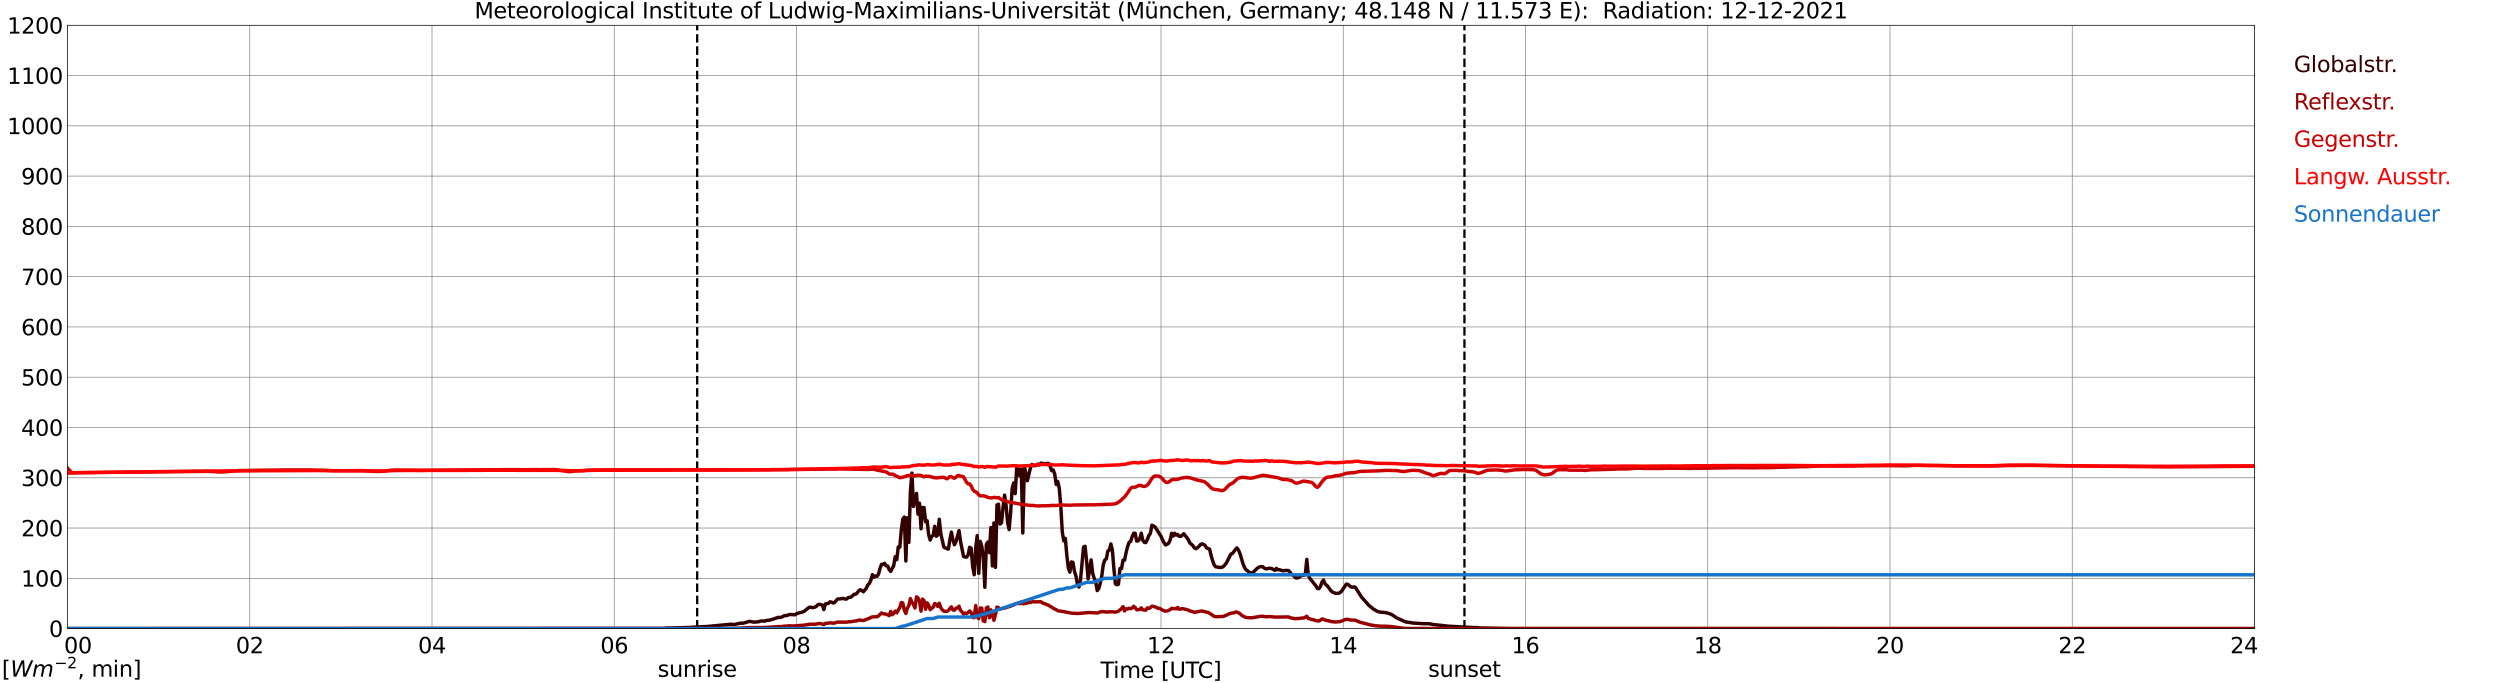 <?xml version="1.0" encoding="utf-8" standalone="no"?>
<!DOCTYPE svg PUBLIC "-//W3C//DTD SVG 1.1//EN"
  "http://www.w3.org/Graphics/SVG/1.1/DTD/svg11.dtd">
<svg xmlns:xlink="http://www.w3.org/1999/xlink" width="1085.4pt" height="296.64pt" viewBox="0 0 1085.4 296.64" xmlns="http://www.w3.org/2000/svg" version="1.1">
 <defs>
  <style type="text/css">*{stroke-linejoin: round; stroke-linecap: butt}</style>
 </defs>
 <g id="figure_1">
  <g id="patch_1">
   <path d="M 0 296.64 
L 1085.4 296.64 
L 1085.4 0 
L 0 0 
z
" style="fill: #ffffff"/>
  </g>
  <g id="axes_1">
   <g id="patch_2">
    <path d="M 29.306 272.909 
L 978.814 272.909 
L 978.814 10.976 
L 29.306 10.976 
z
" style="fill: #ffffff"/>
   </g>
   <g id="patch_3">
    <path d="M 978.814 272.909 
L 978.814 272.909 
L 978.814 10.976 
L 978.814 10.976 
z
" clip-path="url(#pa679690d4c)" style="fill: #d3d3d3; opacity: 0.25; stroke: #d3d3d3; stroke-linejoin: miter"/>
   </g>
   <g id="matplotlib.axis_1">
    <g id="xtick_1">
     <g id="line2d_1">
      <path d="M 29.306 272.909 
L 29.306 10.976 
" clip-path="url(#pa679690d4c)" style="fill: none; stroke: #808080; stroke-width: 0.3; stroke-linecap: square"/>
     </g>
     <g id="line2d_2"/>
     <g id="text_1">
      <!--    00 -->
      <g transform="translate(18.733 283.627) scale(0.095 -0.095)">
       <defs>
        <path id="DejaVuSans-20" transform="scale(0.016)"/>
        <path id="DejaVuSans-30" d="M 2034 4250 
Q 1547 4250 1301 3770 
Q 1056 3291 1056 2328 
Q 1056 1369 1301 889 
Q 1547 409 2034 409 
Q 2525 409 2770 889 
Q 3016 1369 3016 2328 
Q 3016 3291 2770 3770 
Q 2525 4250 2034 4250 
z
M 2034 4750 
Q 2819 4750 3233 4129 
Q 3647 3509 3647 2328 
Q 3647 1150 3233 529 
Q 2819 -91 2034 -91 
Q 1250 -91 836 529 
Q 422 1150 422 2328 
Q 422 3509 836 4129 
Q 1250 4750 2034 4750 
z
" transform="scale(0.016)"/>
       </defs>
       <use xlink:href="#DejaVuSans-20"/>
       <use xlink:href="#DejaVuSans-20" transform="translate(31.787 0)"/>
       <use xlink:href="#DejaVuSans-20" transform="translate(63.574 0)"/>
       <use xlink:href="#DejaVuSans-30" transform="translate(95.361 0)"/>
       <use xlink:href="#DejaVuSans-30" transform="translate(158.984 0)"/>
      </g>
     </g>
    </g>
    <g id="xtick_2">
     <g id="line2d_3">
      <path d="M 108.431 272.909 
L 108.431 10.976 
" clip-path="url(#pa679690d4c)" style="fill: none; stroke: #808080; stroke-width: 0.3; stroke-linecap: square"/>
     </g>
     <g id="line2d_4"/>
     <g id="text_2">
      <!-- 02 -->
      <g transform="translate(102.387 283.627) scale(0.095 -0.095)">
       <defs>
        <path id="DejaVuSans-32" d="M 1228 531 
L 3431 531 
L 3431 0 
L 469 0 
L 469 531 
Q 828 903 1448 1529 
Q 2069 2156 2228 2338 
Q 2531 2678 2651 2914 
Q 2772 3150 2772 3378 
Q 2772 3750 2511 3984 
Q 2250 4219 1831 4219 
Q 1534 4219 1204 4116 
Q 875 4013 500 3803 
L 500 4441 
Q 881 4594 1212 4672 
Q 1544 4750 1819 4750 
Q 2544 4750 2975 4387 
Q 3406 4025 3406 3419 
Q 3406 3131 3298 2873 
Q 3191 2616 2906 2266 
Q 2828 2175 2409 1742 
Q 1991 1309 1228 531 
z
" transform="scale(0.016)"/>
       </defs>
       <use xlink:href="#DejaVuSans-30"/>
       <use xlink:href="#DejaVuSans-32" transform="translate(63.623 0)"/>
      </g>
     </g>
    </g>
    <g id="xtick_3">
     <g id="line2d_5">
      <path d="M 187.557 272.909 
L 187.557 10.976 
" clip-path="url(#pa679690d4c)" style="fill: none; stroke: #808080; stroke-width: 0.3; stroke-linecap: square"/>
     </g>
     <g id="line2d_6"/>
     <g id="text_3">
      <!-- 04 -->
      <g transform="translate(181.513 283.627) scale(0.095 -0.095)">
       <defs>
        <path id="DejaVuSans-34" d="M 2419 4116 
L 825 1625 
L 2419 1625 
L 2419 4116 
z
M 2253 4666 
L 3047 4666 
L 3047 1625 
L 3713 1625 
L 3713 1100 
L 3047 1100 
L 3047 0 
L 2419 0 
L 2419 1100 
L 313 1100 
L 313 1709 
L 2253 4666 
z
" transform="scale(0.016)"/>
       </defs>
       <use xlink:href="#DejaVuSans-30"/>
       <use xlink:href="#DejaVuSans-34" transform="translate(63.623 0)"/>
      </g>
     </g>
    </g>
    <g id="xtick_4">
     <g id="line2d_7">
      <path d="M 266.683 272.909 
L 266.683 10.976 
" clip-path="url(#pa679690d4c)" style="fill: none; stroke: #808080; stroke-width: 0.3; stroke-linecap: square"/>
     </g>
     <g id="line2d_8"/>
     <g id="text_4">
      <!-- 06 -->
      <g transform="translate(260.638 283.627) scale(0.095 -0.095)">
       <defs>
        <path id="DejaVuSans-36" d="M 2113 2584 
Q 1688 2584 1439 2293 
Q 1191 2003 1191 1497 
Q 1191 994 1439 701 
Q 1688 409 2113 409 
Q 2538 409 2786 701 
Q 3034 994 3034 1497 
Q 3034 2003 2786 2293 
Q 2538 2584 2113 2584 
z
M 3366 4563 
L 3366 3988 
Q 3128 4100 2886 4159 
Q 2644 4219 2406 4219 
Q 1781 4219 1451 3797 
Q 1122 3375 1075 2522 
Q 1259 2794 1537 2939 
Q 1816 3084 2150 3084 
Q 2853 3084 3261 2657 
Q 3669 2231 3669 1497 
Q 3669 778 3244 343 
Q 2819 -91 2113 -91 
Q 1303 -91 875 529 
Q 447 1150 447 2328 
Q 447 3434 972 4092 
Q 1497 4750 2381 4750 
Q 2619 4750 2861 4703 
Q 3103 4656 3366 4563 
z
" transform="scale(0.016)"/>
       </defs>
       <use xlink:href="#DejaVuSans-30"/>
       <use xlink:href="#DejaVuSans-36" transform="translate(63.623 0)"/>
      </g>
     </g>
    </g>
    <g id="xtick_5">
     <g id="line2d_9">
      <path d="M 345.808 272.909 
L 345.808 10.976 
" clip-path="url(#pa679690d4c)" style="fill: none; stroke: #808080; stroke-width: 0.3; stroke-linecap: square"/>
     </g>
     <g id="line2d_10"/>
     <g id="text_5">
      <!-- 08 -->
      <g transform="translate(339.764 283.627) scale(0.095 -0.095)">
       <defs>
        <path id="DejaVuSans-38" d="M 2034 2216 
Q 1584 2216 1326 1975 
Q 1069 1734 1069 1313 
Q 1069 891 1326 650 
Q 1584 409 2034 409 
Q 2484 409 2743 651 
Q 3003 894 3003 1313 
Q 3003 1734 2745 1975 
Q 2488 2216 2034 2216 
z
M 1403 2484 
Q 997 2584 770 2862 
Q 544 3141 544 3541 
Q 544 4100 942 4425 
Q 1341 4750 2034 4750 
Q 2731 4750 3128 4425 
Q 3525 4100 3525 3541 
Q 3525 3141 3298 2862 
Q 3072 2584 2669 2484 
Q 3125 2378 3379 2068 
Q 3634 1759 3634 1313 
Q 3634 634 3220 271 
Q 2806 -91 2034 -91 
Q 1263 -91 848 271 
Q 434 634 434 1313 
Q 434 1759 690 2068 
Q 947 2378 1403 2484 
z
M 1172 3481 
Q 1172 3119 1398 2916 
Q 1625 2713 2034 2713 
Q 2441 2713 2670 2916 
Q 2900 3119 2900 3481 
Q 2900 3844 2670 4047 
Q 2441 4250 2034 4250 
Q 1625 4250 1398 4047 
Q 1172 3844 1172 3481 
z
" transform="scale(0.016)"/>
       </defs>
       <use xlink:href="#DejaVuSans-30"/>
       <use xlink:href="#DejaVuSans-38" transform="translate(63.623 0)"/>
      </g>
     </g>
    </g>
    <g id="xtick_6">
     <g id="line2d_11">
      <path d="M 424.934 272.909 
L 424.934 10.976 
" clip-path="url(#pa679690d4c)" style="fill: none; stroke: #808080; stroke-width: 0.3; stroke-linecap: square"/>
     </g>
     <g id="line2d_12"/>
     <g id="text_6">
      <!-- 10 -->
      <g transform="translate(418.89 283.627) scale(0.095 -0.095)">
       <defs>
        <path id="DejaVuSans-31" d="M 794 531 
L 1825 531 
L 1825 4091 
L 703 3866 
L 703 4441 
L 1819 4666 
L 2450 4666 
L 2450 531 
L 3481 531 
L 3481 0 
L 794 0 
L 794 531 
z
" transform="scale(0.016)"/>
       </defs>
       <use xlink:href="#DejaVuSans-31"/>
       <use xlink:href="#DejaVuSans-30" transform="translate(63.623 0)"/>
      </g>
     </g>
    </g>
    <g id="xtick_7">
     <g id="line2d_13">
      <path d="M 504.06 272.909 
L 504.06 10.976 
" clip-path="url(#pa679690d4c)" style="fill: none; stroke: #808080; stroke-width: 0.3; stroke-linecap: square"/>
     </g>
     <g id="line2d_14"/>
     <g id="text_7">
      <!-- 12 -->
      <g transform="translate(498.015 283.627) scale(0.095 -0.095)">
       <use xlink:href="#DejaVuSans-31"/>
       <use xlink:href="#DejaVuSans-32" transform="translate(63.623 0)"/>
      </g>
     </g>
    </g>
    <g id="xtick_8">
     <g id="line2d_15">
      <path d="M 583.185 272.909 
L 583.185 10.976 
" clip-path="url(#pa679690d4c)" style="fill: none; stroke: #808080; stroke-width: 0.3; stroke-linecap: square"/>
     </g>
     <g id="line2d_16"/>
     <g id="text_8">
      <!-- 14 -->
      <g transform="translate(577.141 283.627) scale(0.095 -0.095)">
       <use xlink:href="#DejaVuSans-31"/>
       <use xlink:href="#DejaVuSans-34" transform="translate(63.623 0)"/>
      </g>
     </g>
    </g>
    <g id="xtick_9">
     <g id="line2d_17">
      <path d="M 662.311 272.909 
L 662.311 10.976 
" clip-path="url(#pa679690d4c)" style="fill: none; stroke: #808080; stroke-width: 0.3; stroke-linecap: square"/>
     </g>
     <g id="line2d_18"/>
     <g id="text_9">
      <!-- 16 -->
      <g transform="translate(656.267 283.627) scale(0.095 -0.095)">
       <use xlink:href="#DejaVuSans-31"/>
       <use xlink:href="#DejaVuSans-36" transform="translate(63.623 0)"/>
      </g>
     </g>
    </g>
    <g id="xtick_10">
     <g id="line2d_19">
      <path d="M 741.437 272.909 
L 741.437 10.976 
" clip-path="url(#pa679690d4c)" style="fill: none; stroke: #808080; stroke-width: 0.3; stroke-linecap: square"/>
     </g>
     <g id="line2d_20"/>
     <g id="text_10">
      <!-- 18 -->
      <g transform="translate(735.392 283.627) scale(0.095 -0.095)">
       <use xlink:href="#DejaVuSans-31"/>
       <use xlink:href="#DejaVuSans-38" transform="translate(63.623 0)"/>
      </g>
     </g>
    </g>
    <g id="xtick_11">
     <g id="line2d_21">
      <path d="M 820.562 272.909 
L 820.562 10.976 
" clip-path="url(#pa679690d4c)" style="fill: none; stroke: #808080; stroke-width: 0.3; stroke-linecap: square"/>
     </g>
     <g id="line2d_22"/>
     <g id="text_11">
      <!-- 20 -->
      <g transform="translate(814.518 283.627) scale(0.095 -0.095)">
       <use xlink:href="#DejaVuSans-32"/>
       <use xlink:href="#DejaVuSans-30" transform="translate(63.623 0)"/>
      </g>
     </g>
    </g>
    <g id="xtick_12">
     <g id="line2d_23">
      <path d="M 899.688 272.909 
L 899.688 10.976 
" clip-path="url(#pa679690d4c)" style="fill: none; stroke: #808080; stroke-width: 0.3; stroke-linecap: square"/>
     </g>
     <g id="line2d_24"/>
     <g id="text_12">
      <!-- 22 -->
      <g transform="translate(893.644 283.627) scale(0.095 -0.095)">
       <use xlink:href="#DejaVuSans-32"/>
       <use xlink:href="#DejaVuSans-32" transform="translate(63.623 0)"/>
      </g>
     </g>
    </g>
    <g id="xtick_13">
     <g id="line2d_25">
      <path d="M 978.814 272.909 
L 978.814 10.976 
" clip-path="url(#pa679690d4c)" style="fill: none; stroke: #808080; stroke-width: 0.3; stroke-linecap: square"/>
     </g>
     <g id="line2d_26"/>
     <g id="text_13">
      <!-- 24    -->
      <g transform="translate(968.241 283.627) scale(0.095 -0.095)">
       <use xlink:href="#DejaVuSans-32"/>
       <use xlink:href="#DejaVuSans-34" transform="translate(63.623 0)"/>
       <use xlink:href="#DejaVuSans-20" transform="translate(127.246 0)"/>
       <use xlink:href="#DejaVuSans-20" transform="translate(159.033 0)"/>
       <use xlink:href="#DejaVuSans-20" transform="translate(190.82 0)"/>
      </g>
     </g>
    </g>
    <g id="text_14">
     <!-- Time [UTC] -->
     <g transform="translate(477.806 294.322) scale(0.095 -0.095)">
      <defs>
       <path id="DejaVuSans-54" d="M -19 4666 
L 3928 4666 
L 3928 4134 
L 2272 4134 
L 2272 0 
L 1638 0 
L 1638 4134 
L -19 4134 
L -19 4666 
z
" transform="scale(0.016)"/>
       <path id="DejaVuSans-69" d="M 603 3500 
L 1178 3500 
L 1178 0 
L 603 0 
L 603 3500 
z
M 603 4863 
L 1178 4863 
L 1178 4134 
L 603 4134 
L 603 4863 
z
" transform="scale(0.016)"/>
       <path id="DejaVuSans-6d" d="M 3328 2828 
Q 3544 3216 3844 3400 
Q 4144 3584 4550 3584 
Q 5097 3584 5394 3201 
Q 5691 2819 5691 2113 
L 5691 0 
L 5113 0 
L 5113 2094 
Q 5113 2597 4934 2840 
Q 4756 3084 4391 3084 
Q 3944 3084 3684 2787 
Q 3425 2491 3425 1978 
L 3425 0 
L 2847 0 
L 2847 2094 
Q 2847 2600 2669 2842 
Q 2491 3084 2119 3084 
Q 1678 3084 1418 2786 
Q 1159 2488 1159 1978 
L 1159 0 
L 581 0 
L 581 3500 
L 1159 3500 
L 1159 2956 
Q 1356 3278 1631 3431 
Q 1906 3584 2284 3584 
Q 2666 3584 2933 3390 
Q 3200 3197 3328 2828 
z
" transform="scale(0.016)"/>
       <path id="DejaVuSans-65" d="M 3597 1894 
L 3597 1613 
L 953 1613 
Q 991 1019 1311 708 
Q 1631 397 2203 397 
Q 2534 397 2845 478 
Q 3156 559 3463 722 
L 3463 178 
Q 3153 47 2828 -22 
Q 2503 -91 2169 -91 
Q 1331 -91 842 396 
Q 353 884 353 1716 
Q 353 2575 817 3079 
Q 1281 3584 2069 3584 
Q 2775 3584 3186 3129 
Q 3597 2675 3597 1894 
z
M 3022 2063 
Q 3016 2534 2758 2815 
Q 2500 3097 2075 3097 
Q 1594 3097 1305 2825 
Q 1016 2553 972 2059 
L 3022 2063 
z
" transform="scale(0.016)"/>
       <path id="DejaVuSans-5b" d="M 550 4863 
L 1875 4863 
L 1875 4416 
L 1125 4416 
L 1125 -397 
L 1875 -397 
L 1875 -844 
L 550 -844 
L 550 4863 
z
" transform="scale(0.016)"/>
       <path id="DejaVuSans-55" d="M 556 4666 
L 1191 4666 
L 1191 1831 
Q 1191 1081 1462 751 
Q 1734 422 2344 422 
Q 2950 422 3222 751 
Q 3494 1081 3494 1831 
L 3494 4666 
L 4128 4666 
L 4128 1753 
Q 4128 841 3676 375 
Q 3225 -91 2344 -91 
Q 1459 -91 1007 375 
Q 556 841 556 1753 
L 556 4666 
z
" transform="scale(0.016)"/>
       <path id="DejaVuSans-43" d="M 4122 4306 
L 4122 3641 
Q 3803 3938 3442 4084 
Q 3081 4231 2675 4231 
Q 1875 4231 1450 3742 
Q 1025 3253 1025 2328 
Q 1025 1406 1450 917 
Q 1875 428 2675 428 
Q 3081 428 3442 575 
Q 3803 722 4122 1019 
L 4122 359 
Q 3791 134 3420 21 
Q 3050 -91 2638 -91 
Q 1578 -91 968 557 
Q 359 1206 359 2328 
Q 359 3453 968 4101 
Q 1578 4750 2638 4750 
Q 3056 4750 3426 4639 
Q 3797 4528 4122 4306 
z
" transform="scale(0.016)"/>
       <path id="DejaVuSans-5d" d="M 1947 4863 
L 1947 -844 
L 622 -844 
L 622 -397 
L 1369 -397 
L 1369 4416 
L 622 4416 
L 622 4863 
L 1947 4863 
z
" transform="scale(0.016)"/>
      </defs>
      <use xlink:href="#DejaVuSans-54"/>
      <use xlink:href="#DejaVuSans-69" transform="translate(57.959 0)"/>
      <use xlink:href="#DejaVuSans-6d" transform="translate(85.742 0)"/>
      <use xlink:href="#DejaVuSans-65" transform="translate(183.154 0)"/>
      <use xlink:href="#DejaVuSans-20" transform="translate(244.678 0)"/>
      <use xlink:href="#DejaVuSans-5b" transform="translate(276.465 0)"/>
      <use xlink:href="#DejaVuSans-55" transform="translate(315.479 0)"/>
      <use xlink:href="#DejaVuSans-54" transform="translate(388.672 0)"/>
      <use xlink:href="#DejaVuSans-43" transform="translate(443.881 0)"/>
      <use xlink:href="#DejaVuSans-5d" transform="translate(513.705 0)"/>
     </g>
    </g>
   </g>
   <g id="matplotlib.axis_2">
    <g id="ytick_1">
     <g id="line2d_27">
      <path d="M 29.306 272.909 
L 978.814 272.909 
" clip-path="url(#pa679690d4c)" style="fill: none; stroke: #808080; stroke-width: 0.3; stroke-linecap: square"/>
     </g>
     <g id="line2d_28"/>
     <g id="text_15">
      <!-- 0 -->
      <g transform="translate(21.261 276.518) scale(0.095 -0.095)">
       <use xlink:href="#DejaVuSans-30"/>
      </g>
     </g>
    </g>
    <g id="ytick_2">
     <g id="line2d_29">
      <path d="M 29.306 251.081 
L 978.814 251.081 
" clip-path="url(#pa679690d4c)" style="fill: none; stroke: #808080; stroke-width: 0.3; stroke-linecap: square"/>
     </g>
     <g id="line2d_30"/>
     <g id="text_16">
      <!-- 100 -->
      <g transform="translate(9.173 254.69) scale(0.095 -0.095)">
       <use xlink:href="#DejaVuSans-31"/>
       <use xlink:href="#DejaVuSans-30" transform="translate(63.623 0)"/>
       <use xlink:href="#DejaVuSans-30" transform="translate(127.246 0)"/>
      </g>
     </g>
    </g>
    <g id="ytick_3">
     <g id="line2d_31">
      <path d="M 29.306 229.253 
L 978.814 229.253 
" clip-path="url(#pa679690d4c)" style="fill: none; stroke: #808080; stroke-width: 0.3; stroke-linecap: square"/>
     </g>
     <g id="line2d_32"/>
     <g id="text_17">
      <!-- 200 -->
      <g transform="translate(9.173 232.863) scale(0.095 -0.095)">
       <use xlink:href="#DejaVuSans-32"/>
       <use xlink:href="#DejaVuSans-30" transform="translate(63.623 0)"/>
       <use xlink:href="#DejaVuSans-30" transform="translate(127.246 0)"/>
      </g>
     </g>
    </g>
    <g id="ytick_4">
     <g id="line2d_33">
      <path d="M 29.306 207.426 
L 978.814 207.426 
" clip-path="url(#pa679690d4c)" style="fill: none; stroke: #808080; stroke-width: 0.3; stroke-linecap: square"/>
     </g>
     <g id="line2d_34"/>
     <g id="text_18">
      <!-- 300 -->
      <g transform="translate(9.173 211.035) scale(0.095 -0.095)">
       <defs>
        <path id="DejaVuSans-33" d="M 2597 2516 
Q 3050 2419 3304 2112 
Q 3559 1806 3559 1356 
Q 3559 666 3084 287 
Q 2609 -91 1734 -91 
Q 1441 -91 1130 -33 
Q 819 25 488 141 
L 488 750 
Q 750 597 1062 519 
Q 1375 441 1716 441 
Q 2309 441 2620 675 
Q 2931 909 2931 1356 
Q 2931 1769 2642 2001 
Q 2353 2234 1838 2234 
L 1294 2234 
L 1294 2753 
L 1863 2753 
Q 2328 2753 2575 2939 
Q 2822 3125 2822 3475 
Q 2822 3834 2567 4026 
Q 2313 4219 1838 4219 
Q 1578 4219 1281 4162 
Q 984 4106 628 3988 
L 628 4550 
Q 988 4650 1302 4700 
Q 1616 4750 1894 4750 
Q 2613 4750 3031 4423 
Q 3450 4097 3450 3541 
Q 3450 3153 3228 2886 
Q 3006 2619 2597 2516 
z
" transform="scale(0.016)"/>
       </defs>
       <use xlink:href="#DejaVuSans-33"/>
       <use xlink:href="#DejaVuSans-30" transform="translate(63.623 0)"/>
       <use xlink:href="#DejaVuSans-30" transform="translate(127.246 0)"/>
      </g>
     </g>
    </g>
    <g id="ytick_5">
     <g id="line2d_35">
      <path d="M 29.306 185.598 
L 978.814 185.598 
" clip-path="url(#pa679690d4c)" style="fill: none; stroke: #808080; stroke-width: 0.3; stroke-linecap: square"/>
     </g>
     <g id="line2d_36"/>
     <g id="text_19">
      <!-- 400 -->
      <g transform="translate(9.173 189.207) scale(0.095 -0.095)">
       <use xlink:href="#DejaVuSans-34"/>
       <use xlink:href="#DejaVuSans-30" transform="translate(63.623 0)"/>
       <use xlink:href="#DejaVuSans-30" transform="translate(127.246 0)"/>
      </g>
     </g>
    </g>
    <g id="ytick_6">
     <g id="line2d_37">
      <path d="M 29.306 163.77 
L 978.814 163.77 
" clip-path="url(#pa679690d4c)" style="fill: none; stroke: #808080; stroke-width: 0.3; stroke-linecap: square"/>
     </g>
     <g id="line2d_38"/>
     <g id="text_20">
      <!-- 500 -->
      <g transform="translate(9.173 167.379) scale(0.095 -0.095)">
       <defs>
        <path id="DejaVuSans-35" d="M 691 4666 
L 3169 4666 
L 3169 4134 
L 1269 4134 
L 1269 2991 
Q 1406 3038 1543 3061 
Q 1681 3084 1819 3084 
Q 2600 3084 3056 2656 
Q 3513 2228 3513 1497 
Q 3513 744 3044 326 
Q 2575 -91 1722 -91 
Q 1428 -91 1123 -41 
Q 819 9 494 109 
L 494 744 
Q 775 591 1075 516 
Q 1375 441 1709 441 
Q 2250 441 2565 725 
Q 2881 1009 2881 1497 
Q 2881 1984 2565 2268 
Q 2250 2553 1709 2553 
Q 1456 2553 1204 2497 
Q 953 2441 691 2322 
L 691 4666 
z
" transform="scale(0.016)"/>
       </defs>
       <use xlink:href="#DejaVuSans-35"/>
       <use xlink:href="#DejaVuSans-30" transform="translate(63.623 0)"/>
       <use xlink:href="#DejaVuSans-30" transform="translate(127.246 0)"/>
      </g>
     </g>
    </g>
    <g id="ytick_7">
     <g id="line2d_39">
      <path d="M 29.306 141.942 
L 978.814 141.942 
" clip-path="url(#pa679690d4c)" style="fill: none; stroke: #808080; stroke-width: 0.3; stroke-linecap: square"/>
     </g>
     <g id="line2d_40"/>
     <g id="text_21">
      <!-- 600 -->
      <g transform="translate(9.173 145.551) scale(0.095 -0.095)">
       <use xlink:href="#DejaVuSans-36"/>
       <use xlink:href="#DejaVuSans-30" transform="translate(63.623 0)"/>
       <use xlink:href="#DejaVuSans-30" transform="translate(127.246 0)"/>
      </g>
     </g>
    </g>
    <g id="ytick_8">
     <g id="line2d_41">
      <path d="M 29.306 120.114 
L 978.814 120.114 
" clip-path="url(#pa679690d4c)" style="fill: none; stroke: #808080; stroke-width: 0.3; stroke-linecap: square"/>
     </g>
     <g id="line2d_42"/>
     <g id="text_22">
      <!-- 700 -->
      <g transform="translate(9.173 123.724) scale(0.095 -0.095)">
       <defs>
        <path id="DejaVuSans-37" d="M 525 4666 
L 3525 4666 
L 3525 4397 
L 1831 0 
L 1172 0 
L 2766 4134 
L 525 4134 
L 525 4666 
z
" transform="scale(0.016)"/>
       </defs>
       <use xlink:href="#DejaVuSans-37"/>
       <use xlink:href="#DejaVuSans-30" transform="translate(63.623 0)"/>
       <use xlink:href="#DejaVuSans-30" transform="translate(127.246 0)"/>
      </g>
     </g>
    </g>
    <g id="ytick_9">
     <g id="line2d_43">
      <path d="M 29.306 98.287 
L 978.814 98.287 
" clip-path="url(#pa679690d4c)" style="fill: none; stroke: #808080; stroke-width: 0.3; stroke-linecap: square"/>
     </g>
     <g id="line2d_44"/>
     <g id="text_23">
      <!-- 800 -->
      <g transform="translate(9.173 101.896) scale(0.095 -0.095)">
       <use xlink:href="#DejaVuSans-38"/>
       <use xlink:href="#DejaVuSans-30" transform="translate(63.623 0)"/>
       <use xlink:href="#DejaVuSans-30" transform="translate(127.246 0)"/>
      </g>
     </g>
    </g>
    <g id="ytick_10">
     <g id="line2d_45">
      <path d="M 29.306 76.459 
L 978.814 76.459 
" clip-path="url(#pa679690d4c)" style="fill: none; stroke: #808080; stroke-width: 0.3; stroke-linecap: square"/>
     </g>
     <g id="line2d_46"/>
     <g id="text_24">
      <!-- 900 -->
      <g transform="translate(9.173 80.068) scale(0.095 -0.095)">
       <defs>
        <path id="DejaVuSans-39" d="M 703 97 
L 703 672 
Q 941 559 1184 500 
Q 1428 441 1663 441 
Q 2288 441 2617 861 
Q 2947 1281 2994 2138 
Q 2813 1869 2534 1725 
Q 2256 1581 1919 1581 
Q 1219 1581 811 2004 
Q 403 2428 403 3163 
Q 403 3881 828 4315 
Q 1253 4750 1959 4750 
Q 2769 4750 3195 4129 
Q 3622 3509 3622 2328 
Q 3622 1225 3098 567 
Q 2575 -91 1691 -91 
Q 1453 -91 1209 -44 
Q 966 3 703 97 
z
M 1959 2075 
Q 2384 2075 2632 2365 
Q 2881 2656 2881 3163 
Q 2881 3666 2632 3958 
Q 2384 4250 1959 4250 
Q 1534 4250 1286 3958 
Q 1038 3666 1038 3163 
Q 1038 2656 1286 2365 
Q 1534 2075 1959 2075 
z
" transform="scale(0.016)"/>
       </defs>
       <use xlink:href="#DejaVuSans-39"/>
       <use xlink:href="#DejaVuSans-30" transform="translate(63.623 0)"/>
       <use xlink:href="#DejaVuSans-30" transform="translate(127.246 0)"/>
      </g>
     </g>
    </g>
    <g id="ytick_11">
     <g id="line2d_47">
      <path d="M 29.306 54.631 
L 978.814 54.631 
" clip-path="url(#pa679690d4c)" style="fill: none; stroke: #808080; stroke-width: 0.3; stroke-linecap: square"/>
     </g>
     <g id="line2d_48"/>
     <g id="text_25">
      <!-- 1000 -->
      <g transform="translate(3.128 58.24) scale(0.095 -0.095)">
       <use xlink:href="#DejaVuSans-31"/>
       <use xlink:href="#DejaVuSans-30" transform="translate(63.623 0)"/>
       <use xlink:href="#DejaVuSans-30" transform="translate(127.246 0)"/>
       <use xlink:href="#DejaVuSans-30" transform="translate(190.869 0)"/>
      </g>
     </g>
    </g>
    <g id="ytick_12">
     <g id="line2d_49">
      <path d="M 29.306 32.803 
L 978.814 32.803 
" clip-path="url(#pa679690d4c)" style="fill: none; stroke: #808080; stroke-width: 0.3; stroke-linecap: square"/>
     </g>
     <g id="line2d_50"/>
     <g id="text_26">
      <!-- 1100 -->
      <g transform="translate(3.128 36.413) scale(0.095 -0.095)">
       <use xlink:href="#DejaVuSans-31"/>
       <use xlink:href="#DejaVuSans-31" transform="translate(63.623 0)"/>
       <use xlink:href="#DejaVuSans-30" transform="translate(127.246 0)"/>
       <use xlink:href="#DejaVuSans-30" transform="translate(190.869 0)"/>
      </g>
     </g>
    </g>
    <g id="ytick_13">
     <g id="line2d_51">
      <path d="M 29.306 10.976 
L 978.814 10.976 
" clip-path="url(#pa679690d4c)" style="fill: none; stroke: #808080; stroke-width: 0.3; stroke-linecap: square"/>
     </g>
     <g id="line2d_52"/>
     <g id="text_27">
      <!-- 1200 -->
      <g transform="translate(3.128 14.585) scale(0.095 -0.095)">
       <use xlink:href="#DejaVuSans-31"/>
       <use xlink:href="#DejaVuSans-32" transform="translate(63.623 0)"/>
       <use xlink:href="#DejaVuSans-30" transform="translate(127.246 0)"/>
       <use xlink:href="#DejaVuSans-30" transform="translate(190.869 0)"/>
      </g>
     </g>
    </g>
   </g>
   <g id="line2d_53">
    <path d="M 302.685 272.909 
L 302.685 10.976 
" clip-path="url(#pa679690d4c)" style="fill: none; stroke-dasharray: 3.7,1.6; stroke-dashoffset: 0; stroke: #000000"/>
   </g>
   <g id="line2d_54">
    <path d="M 635.804 272.909 
L 635.804 10.976 
" clip-path="url(#pa679690d4c)" style="fill: none; stroke-dasharray: 3.7,1.6; stroke-dashoffset: 0; stroke: #000000"/>
   </g>
   <g id="line2d_55">
    <path d="M 29.306 272.909 
L 288.442 272.909 
L 289.102 272.688 
L 293.058 272.608 
L 296.355 272.488 
L 298.992 272.426 
L 301.63 272.263 
L 306.905 272.001 
L 317.455 271.008 
L 318.774 271.169 
L 321.411 270.56 
L 322.73 270.56 
L 325.368 269.77 
L 327.346 270.115 
L 328.665 269.993 
L 329.324 269.953 
L 329.983 269.709 
L 330.643 269.589 
L 331.961 269.67 
L 332.621 269.405 
L 333.94 269.264 
L 335.258 268.919 
L 337.896 268.048 
L 338.555 268.089 
L 339.215 267.987 
L 340.533 267.319 
L 341.852 267.177 
L 342.512 266.873 
L 343.171 266.79 
L 345.149 266.913 
L 345.808 266.426 
L 347.127 266.042 
L 348.446 265.697 
L 349.105 265.433 
L 351.083 263.813 
L 351.743 263.588 
L 352.402 263.752 
L 353.062 263.791 
L 353.721 263.61 
L 354.38 263.285 
L 355.04 262.576 
L 355.699 262.353 
L 357.018 262.698 
L 357.677 264.664 
L 358.337 262.211 
L 359.655 261.947 
L 360.315 261.299 
L 360.974 261.379 
L 361.634 261.785 
L 362.293 261.624 
L 363.612 260.102 
L 366.249 259.819 
L 366.909 260.102 
L 367.568 260.063 
L 368.227 259.476 
L 369.546 259.212 
L 370.865 257.996 
L 371.524 257.974 
L 372.184 257.407 
L 372.843 256.435 
L 373.502 256.049 
L 374.162 256.394 
L 374.821 256.942 
L 376.14 255.401 
L 376.799 253.901 
L 377.459 253.314 
L 378.118 251.795 
L 378.777 249.503 
L 379.437 250.618 
L 380.096 250.07 
L 380.756 250.193 
L 381.415 249.261 
L 382.074 246.768 
L 382.734 245.004 
L 383.393 245.004 
L 384.053 244.598 
L 384.712 245.613 
L 385.371 245.733 
L 386.031 247.233 
L 386.69 248.084 
L 388.009 245.572 
L 388.668 241.702 
L 389.328 243.038 
L 389.987 237.445 
L 390.646 237.546 
L 391.306 230.229 
L 391.965 225.346 
L 392.624 224.495 
L 393.284 243.566 
L 393.943 224.757 
L 394.603 235.459 
L 395.262 213.306 
L 395.921 205.402 
L 396.581 219.874 
L 397.24 215.698 
L 397.899 214.218 
L 398.559 223.238 
L 399.218 218.494 
L 399.878 229.561 
L 400.537 220.319 
L 401.196 220.4 
L 401.856 226.54 
L 402.515 226.075 
L 403.175 232.093 
L 403.834 234.466 
L 404.493 232.905 
L 405.153 232.377 
L 405.812 228.507 
L 406.471 232.824 
L 407.131 232.296 
L 407.79 225.447 
L 408.45 231.608 
L 409.768 237.526 
L 411.087 238.216 
L 411.746 238.377 
L 412.406 234.263 
L 413.065 231.019 
L 413.725 234.446 
L 414.384 236.491 
L 415.043 235.175 
L 416.362 230.371 
L 417.022 235.033 
L 418.34 241.619 
L 419 241.822 
L 419.659 241.863 
L 420.318 240.992 
L 420.978 237.587 
L 421.637 238.052 
L 422.297 245.936 
L 422.956 249.544 
L 423.615 237.91 
L 424.275 232.519 
L 424.934 248.916 
L 425.593 235.033 
L 426.253 237.242 
L 426.912 241.964 
L 427.572 254.997 
L 428.231 236.411 
L 428.89 235.317 
L 429.55 239.938 
L 430.209 229.055 
L 430.869 245.714 
L 431.528 227.027 
L 432.187 246.342 
L 432.847 219.245 
L 433.506 218.881 
L 434.165 227.555 
L 434.825 226.946 
L 435.484 220.177 
L 436.144 214.969 
L 436.803 219.468 
L 437.462 226.824 
L 438.122 229.906 
L 438.781 222.467 
L 439.44 212.11 
L 440.1 209.698 
L 440.759 214.299 
L 441.419 203.01 
L 442.078 203.235 
L 442.737 206.638 
L 443.397 203.741 
L 444.056 231.405 
L 444.716 202.281 
L 446.034 208.705 
L 447.353 203.235 
L 448.012 201.652 
L 448.672 202.1 
L 449.331 202.2 
L 449.991 201.958 
L 450.65 201.491 
L 451.309 201.875 
L 451.969 201.065 
L 453.947 201.429 
L 454.606 201.165 
L 455.266 201.226 
L 455.925 202.403 
L 456.584 204.348 
L 457.244 204.025 
L 457.903 205.727 
L 458.563 210.348 
L 459.222 209.03 
L 459.881 211.929 
L 460.541 219.59 
L 461.2 230.958 
L 461.859 234.83 
L 462.519 233.737 
L 463.178 241.193 
L 463.838 246.646 
L 464.497 248.409 
L 465.156 243.97 
L 465.816 244.173 
L 466.475 247.984 
L 467.134 250.092 
L 467.794 253.74 
L 468.453 254.855 
L 469.113 251.753 
L 470.431 237.485 
L 471.091 237.181 
L 471.75 243.524 
L 472.409 251.328 
L 473.069 247.558 
L 473.728 243.059 
L 474.388 248.855 
L 475.047 251.105 
L 475.706 252.685 
L 476.366 256.394 
L 477.025 255.564 
L 477.685 253.172 
L 478.344 250.112 
L 479.003 245.146 
L 479.663 243.12 
L 480.322 242.634 
L 480.981 239.207 
L 481.641 238.803 
L 482.3 236.168 
L 482.96 238.903 
L 483.619 247.052 
L 484.278 253.517 
L 484.938 253.882 
L 485.597 253.617 
L 486.256 246.829 
L 486.916 246.89 
L 487.575 243.201 
L 488.235 243.221 
L 488.894 239.916 
L 489.553 237.323 
L 490.213 235.437 
L 490.872 235.073 
L 491.532 233.027 
L 492.191 231.526 
L 492.85 231.526 
L 493.51 234.911 
L 494.169 234.769 
L 494.828 233.999 
L 495.488 231.486 
L 496.147 234.527 
L 496.807 235.437 
L 497.466 235.579 
L 498.125 234.202 
L 498.785 232.499 
L 499.444 231.648 
L 500.103 228.02 
L 501.422 228.69 
L 504.06 232.844 
L 504.719 234.385 
L 505.379 235.62 
L 506.038 236.614 
L 506.697 236.31 
L 507.357 235.863 
L 508.016 234.505 
L 508.675 231.526 
L 509.335 232.722 
L 509.994 231.547 
L 510.654 232.318 
L 511.313 231.993 
L 511.972 232.844 
L 512.632 232.905 
L 513.95 231.729 
L 515.269 233.411 
L 515.929 234.282 
L 516.588 235.762 
L 517.247 236.269 
L 517.907 236.917 
L 518.566 237.871 
L 519.226 238.235 
L 520.544 237.223 
L 521.204 236.391 
L 521.863 236.127 
L 522.522 236.349 
L 523.182 236.797 
L 523.841 237.91 
L 525.16 238.397 
L 525.819 241.215 
L 526.479 243.485 
L 527.138 245.268 
L 527.797 246.078 
L 529.776 246.382 
L 530.435 246.301 
L 531.094 246.017 
L 532.413 244.498 
L 534.391 240.567 
L 535.051 240.342 
L 536.369 238.58 
L 537.029 237.871 
L 537.688 238.823 
L 538.348 240.342 
L 539.666 244.782 
L 540.326 246.362 
L 540.985 247.355 
L 542.304 248.368 
L 542.963 248.673 
L 543.623 248.693 
L 544.282 248.287 
L 545.601 246.949 
L 546.26 246.443 
L 546.919 246.078 
L 547.579 245.997 
L 548.238 246.078 
L 548.898 246.646 
L 549.557 246.971 
L 550.216 246.91 
L 550.876 246.707 
L 551.535 246.707 
L 552.195 246.868 
L 553.513 247.639 
L 554.173 246.768 
L 554.832 247.397 
L 555.491 247.316 
L 556.81 247.822 
L 557.47 247.822 
L 558.129 247.658 
L 559.448 247.72 
L 560.107 248.429 
L 560.766 249.525 
L 561.426 249.544 
L 562.085 250.496 
L 562.745 250.944 
L 563.404 250.882 
L 564.063 250.618 
L 564.723 250.173 
L 565.382 249.464 
L 566.042 249.787 
L 566.701 249.383 
L 567.36 242.876 
L 568.02 249.828 
L 568.679 251.085 
L 571.317 254.388 
L 571.976 255.482 
L 572.635 255.564 
L 573.295 254.591 
L 573.954 252.624 
L 574.613 251.854 
L 575.273 253.537 
L 575.932 254.043 
L 576.592 254.752 
L 577.91 256.555 
L 578.57 257.064 
L 579.889 257.632 
L 581.207 257.59 
L 581.867 257.226 
L 582.526 256.577 
L 584.504 253.617 
L 585.164 253.679 
L 586.482 254.794 
L 587.142 254.975 
L 587.801 254.772 
L 588.46 254.997 
L 591.098 259.212 
L 594.395 262.901 
L 596.373 264.481 
L 597.692 265.271 
L 598.351 265.575 
L 599.67 265.819 
L 600.989 265.9 
L 602.307 266.123 
L 603.626 266.568 
L 604.286 266.852 
L 605.604 267.725 
L 606.264 268.209 
L 610.22 269.993 
L 613.517 270.501 
L 616.154 270.663 
L 617.473 270.763 
L 620.77 270.824 
L 622.089 271.128 
L 623.408 271.27 
L 625.386 271.453 
L 628.683 271.859 
L 640.552 272.507 
L 641.211 272.446 
L 642.53 272.629 
L 655.058 272.909 
L 978.154 272.909 
L 978.154 272.909 
" clip-path="url(#pa679690d4c)" style="fill: none; stroke: #330000; stroke-width: 1.5; stroke-linecap: square"/>
   </g>
   <g id="line2d_56">
    <path d="M 29.306 272.909 
L 313.499 272.811 
L 317.455 272.749 
L 318.774 272.811 
L 325.368 272.485 
L 331.961 272.424 
L 333.28 272.343 
L 336.577 272.14 
L 337.896 272.06 
L 339.215 272.04 
L 340.533 271.837 
L 341.852 271.796 
L 342.512 271.695 
L 344.49 271.776 
L 349.105 271.411 
L 351.743 271.005 
L 353.721 271.027 
L 355.699 270.702 
L 356.359 270.763 
L 357.677 271.169 
L 358.337 270.621 
L 358.996 270.641 
L 360.315 270.418 
L 361.634 270.56 
L 362.293 270.479 
L 363.612 270.115 
L 367.568 270.115 
L 368.227 269.973 
L 369.546 269.912 
L 370.865 269.648 
L 371.524 269.648 
L 372.843 269.242 
L 373.502 269.202 
L 374.821 269.445 
L 377.459 268.412 
L 378.118 268.048 
L 378.777 267.825 
L 380.756 267.764 
L 381.415 267.378 
L 382.734 266.123 
L 383.393 266.465 
L 384.053 266.526 
L 385.371 266.871 
L 386.031 267.297 
L 386.69 265.452 
L 387.349 266.891 
L 388.009 266.345 
L 388.668 265.291 
L 389.328 266.061 
L 390.646 263.791 
L 391.306 261.602 
L 391.965 261.825 
L 392.624 264.966 
L 393.284 266.345 
L 393.943 263.994 
L 394.603 262.899 
L 395.262 259.88 
L 395.921 261.521 
L 396.581 262.495 
L 397.24 263.973 
L 397.899 259.129 
L 398.559 259.555 
L 399.218 261.135 
L 399.878 265.33 
L 400.537 260.102 
L 401.196 260.792 
L 401.856 264.501 
L 402.515 261.744 
L 403.175 262.717 
L 403.834 264.682 
L 405.153 263.63 
L 405.812 262.028 
L 406.471 262.353 
L 407.131 263.305 
L 407.79 261.905 
L 408.45 263.852 
L 409.109 264.763 
L 409.768 265.352 
L 411.087 265.433 
L 411.746 265.046 
L 413.065 263.446 
L 413.725 264.824 
L 414.384 264.926 
L 415.043 264.055 
L 415.703 263.953 
L 416.362 263.182 
L 417.022 265.027 
L 417.681 265.636 
L 418.34 266.629 
L 419 266.162 
L 419.659 266.384 
L 420.318 265.92 
L 420.978 265.249 
L 421.637 265.878 
L 422.297 268.048 
L 422.956 268.168 
L 423.615 262.92 
L 424.275 267.864 
L 424.934 268.574 
L 425.593 263.973 
L 426.253 264.034 
L 426.912 269.628 
L 427.572 269.87 
L 428.231 263.933 
L 428.89 263.527 
L 429.55 268.209 
L 430.209 264.763 
L 431.528 269.303 
L 432.187 266.852 
L 432.847 263.569 
L 433.506 263.811 
L 434.165 264.317 
L 434.825 264.298 
L 435.484 264.075 
L 436.144 264.034 
L 438.122 263.346 
L 438.781 263.182 
L 439.44 262.818 
L 440.1 262.676 
L 440.759 262.231 
L 441.419 261.967 
L 442.737 262.069 
L 443.397 261.36 
L 444.056 262.15 
L 446.034 261.844 
L 446.694 261.44 
L 447.353 261.622 
L 448.012 261.277 
L 449.991 261.299 
L 451.969 261.257 
L 452.628 261.764 
L 453.287 262.069 
L 453.947 262.211 
L 454.606 262.576 
L 455.266 262.779 
L 455.925 263.263 
L 456.584 263.569 
L 457.903 264.44 
L 458.563 264.682 
L 459.222 265.149 
L 461.859 265.555 
L 465.156 266.203 
L 467.794 266.345 
L 469.772 266.203 
L 470.431 266.181 
L 471.091 266.04 
L 472.409 266 
L 473.069 265.939 
L 476.366 266.142 
L 477.025 265.939 
L 477.685 265.614 
L 479.003 265.555 
L 480.322 265.736 
L 482.3 265.594 
L 484.278 265.736 
L 484.938 265.594 
L 485.597 265.291 
L 486.256 264.824 
L 486.916 264.197 
L 487.575 263.385 
L 488.235 265.23 
L 488.894 264.317 
L 489.553 264.398 
L 490.213 264.075 
L 490.872 264.256 
L 491.532 264.014 
L 492.191 263.224 
L 492.85 263.811 
L 493.51 264.743 
L 494.828 264.621 
L 495.488 263.914 
L 496.147 264.763 
L 497.466 264.926 
L 498.125 263.914 
L 498.785 264.136 
L 499.444 263.791 
L 500.103 263.182 
L 500.763 263.263 
L 502.082 263.711 
L 502.741 264.114 
L 503.4 264.075 
L 504.719 264.885 
L 505.379 265.21 
L 506.038 265.33 
L 506.697 265.249 
L 508.016 264.723 
L 508.675 264.095 
L 509.335 264.298 
L 509.994 264.176 
L 510.654 264.339 
L 511.313 263.73 
L 511.972 264.54 
L 513.291 264.237 
L 515.269 264.662 
L 515.929 264.885 
L 516.588 265.291 
L 517.247 265.352 
L 518.566 265.839 
L 520.544 265.494 
L 521.204 265.311 
L 521.863 265.271 
L 523.182 265.614 
L 524.501 265.898 
L 525.819 266.668 
L 526.479 267.196 
L 527.138 267.581 
L 527.797 267.742 
L 531.094 267.642 
L 533.073 266.81 
L 533.732 266.465 
L 534.391 266.264 
L 535.71 266.04 
L 536.369 265.736 
L 537.029 265.717 
L 538.348 266.426 
L 539.007 267.055 
L 540.326 267.825 
L 540.985 268.048 
L 542.304 268.19 
L 543.623 268.19 
L 547.579 267.541 
L 548.238 267.561 
L 549.557 267.764 
L 550.876 267.683 
L 552.854 267.825 
L 553.513 267.926 
L 559.448 267.845 
L 560.107 268.168 
L 560.766 268.351 
L 561.426 268.412 
L 562.085 268.593 
L 564.063 268.513 
L 565.382 268.29 
L 566.042 268.351 
L 567.36 267.561 
L 568.02 268.554 
L 568.679 268.676 
L 569.338 268.938 
L 569.998 269.019 
L 571.317 269.445 
L 571.976 269.608 
L 572.635 269.587 
L 573.295 269.264 
L 573.954 268.716 
L 574.613 268.877 
L 575.273 269.202 
L 576.592 269.467 
L 577.91 269.851 
L 579.889 270.054 
L 581.867 269.851 
L 583.185 269.344 
L 583.845 269.041 
L 584.504 268.899 
L 585.164 268.899 
L 586.482 269.202 
L 588.46 269.264 
L 590.439 270.134 
L 595.054 271.331 
L 597.692 271.737 
L 599.67 271.857 
L 601.648 271.879 
L 604.286 272.06 
L 609.561 272.811 
L 613.517 272.891 
L 614.836 272.845 
L 623.408 272.883 
L 978.154 272.909 
L 978.154 272.909 
" clip-path="url(#pa679690d4c)" style="fill: none; stroke: #990000; stroke-width: 1.5; stroke-linecap: square"/>
   </g>
   <g id="line2d_57">
    <path d="M 29.306 203.189 
L 30.625 204.684 
L 31.284 205.221 
L 57 204.961 
L 60.297 204.935 
L 90.628 204.629 
L 93.925 204.813 
L 95.244 204.946 
L 97.222 204.896 
L 99.86 204.629 
L 103.816 204.293 
L 110.41 204.202 
L 111.728 204.173 
L 124.916 204.02 
L 133.488 204.016 
L 140.741 204.178 
L 142.719 204.271 
L 144.697 204.387 
L 146.676 204.328 
L 147.994 204.376 
L 157.226 204.306 
L 162.501 204.673 
L 165.138 204.686 
L 167.116 204.518 
L 169.754 204.147 
L 171.732 204.055 
L 175.029 204.086 
L 182.941 204.167 
L 219.867 203.905 
L 228.439 203.924 
L 230.417 203.889 
L 235.033 203.896 
L 240.967 203.857 
L 244.923 204.466 
L 246.901 204.78 
L 247.561 204.795 
L 249.539 204.472 
L 253.495 204.363 
L 254.814 204.147 
L 257.451 204.066 
L 260.089 204.062 
L 263.386 203.99 
L 264.705 204.009 
L 266.683 203.992 
L 275.255 204.001 
L 333.94 203.948 
L 335.258 203.863 
L 338.555 203.868 
L 341.852 203.9 
L 343.171 203.833 
L 349.105 203.802 
L 353.062 203.719 
L 353.721 203.791 
L 355.04 203.686 
L 357.677 203.682 
L 360.315 203.593 
L 361.634 203.667 
L 362.293 203.614 
L 362.952 203.7 
L 363.612 203.562 
L 376.14 203.817 
L 377.459 203.796 
L 378.777 203.686 
L 379.437 203.702 
L 380.756 204.121 
L 384.053 204.717 
L 384.712 204.933 
L 385.371 205.278 
L 386.031 205.76 
L 386.69 205.889 
L 387.349 205.85 
L 388.009 205.952 
L 388.668 206.533 
L 389.328 206.718 
L 390.646 207.408 
L 391.965 207.181 
L 393.284 206.769 
L 393.943 206.52 
L 395.262 206.306 
L 395.921 206.638 
L 396.581 206.686 
L 398.559 206.29 
L 399.878 206.43 
L 401.196 207.028 
L 401.856 206.716 
L 403.834 206.871 
L 405.153 207.286 
L 406.471 207.482 
L 409.109 207.214 
L 409.768 207.251 
L 411.087 207.873 
L 411.746 207.463 
L 412.406 206.878 
L 413.065 206.939 
L 413.725 207.421 
L 414.384 207.629 
L 415.043 207.183 
L 415.703 206.546 
L 416.362 206.426 
L 417.022 206.799 
L 417.681 206.753 
L 418.34 207.065 
L 419.659 209.447 
L 420.318 210.067 
L 420.978 210.082 
L 421.637 210.959 
L 422.297 212.424 
L 422.956 213.278 
L 423.615 213.524 
L 424.275 213.969 
L 424.934 214.836 
L 425.593 215.288 
L 426.912 215.292 
L 427.572 215.406 
L 428.89 215.932 
L 430.209 216.185 
L 431.528 215.962 
L 432.187 215.967 
L 432.847 216.141 
L 433.506 215.965 
L 434.825 216.975 
L 438.122 217.973 
L 440.759 218.449 
L 444.056 219.066 
L 447.353 219.418 
L 448.672 219.446 
L 449.991 219.649 
L 451.969 219.61 
L 453.287 219.566 
L 453.947 219.614 
L 454.606 219.533 
L 455.925 219.531 
L 456.584 219.418 
L 458.563 219.461 
L 459.881 219.304 
L 461.859 219.245 
L 462.519 219.343 
L 463.178 219.282 
L 464.497 219.365 
L 466.475 219.239 
L 468.453 219.23 
L 474.388 219.162 
L 475.047 219.195 
L 476.366 219.121 
L 482.96 218.868 
L 484.278 218.715 
L 484.938 218.457 
L 486.256 217.58 
L 488.235 215.751 
L 489.553 214.015 
L 490.872 212.04 
L 491.532 211.571 
L 492.85 211.505 
L 493.51 211.25 
L 494.169 210.833 
L 494.828 210.719 
L 495.488 210.798 
L 496.147 211.134 
L 496.807 211.217 
L 497.466 210.997 
L 498.125 210.619 
L 498.785 209.822 
L 500.103 207.709 
L 500.763 207.006 
L 501.422 206.655 
L 502.741 206.677 
L 503.4 206.878 
L 504.06 207.275 
L 504.719 207.895 
L 505.379 208.707 
L 506.038 209.285 
L 506.697 209.497 
L 507.357 209.349 
L 508.675 208.334 
L 509.335 208.141 
L 510.654 208.189 
L 511.972 207.884 
L 512.632 207.594 
L 515.269 207.249 
L 516.588 207.428 
L 519.885 208.445 
L 522.522 209.004 
L 523.182 209.303 
L 524.501 210.42 
L 525.819 211.839 
L 526.479 212.247 
L 527.797 212.559 
L 528.457 212.594 
L 530.435 213.003 
L 531.094 212.887 
L 531.754 212.518 
L 533.732 210.444 
L 535.051 209.785 
L 535.71 209.296 
L 537.029 208.004 
L 537.688 207.611 
L 539.007 207.26 
L 539.666 207.227 
L 542.963 207.626 
L 544.282 207.402 
L 548.238 206.343 
L 549.557 206.517 
L 554.832 207.423 
L 556.81 208.124 
L 558.788 208.229 
L 560.766 208.674 
L 562.085 209.532 
L 562.745 209.746 
L 563.404 209.707 
L 564.723 209.292 
L 565.382 208.999 
L 566.042 208.881 
L 567.36 209.047 
L 569.338 209.423 
L 569.998 209.779 
L 571.317 211.276 
L 571.976 211.577 
L 572.635 211.051 
L 573.954 209.113 
L 575.273 207.722 
L 575.932 207.277 
L 576.592 207.085 
L 577.91 207.046 
L 579.889 206.537 
L 581.207 206.43 
L 582.526 206.146 
L 584.504 205.487 
L 585.823 205.328 
L 587.801 205.225 
L 590.439 204.669 
L 591.757 204.612 
L 598.351 204.424 
L 601.648 204.217 
L 606.264 204.293 
L 608.901 204.706 
L 609.561 204.712 
L 612.858 204.193 
L 616.154 204.289 
L 617.473 204.743 
L 618.792 205.293 
L 620.77 205.895 
L 622.089 206.487 
L 622.748 206.424 
L 625.386 205.527 
L 627.364 205.644 
L 629.342 204.289 
L 630.661 204.236 
L 631.98 204.182 
L 633.958 204.348 
L 635.276 204.354 
L 639.892 204.939 
L 640.552 205.079 
L 641.211 205.404 
L 641.87 205.553 
L 643.189 205.155 
L 645.827 204.134 
L 649.783 204.02 
L 651.761 204.188 
L 653.739 204.522 
L 655.717 204.274 
L 657.695 203.988 
L 661.652 203.83 
L 664.949 203.907 
L 666.267 204.001 
L 666.927 204.236 
L 668.905 205.69 
L 670.224 206.151 
L 670.883 206.184 
L 673.521 205.756 
L 675.499 204.304 
L 676.158 204.051 
L 676.817 203.933 
L 680.114 203.931 
L 681.433 204.154 
L 686.708 204.132 
L 688.027 204.239 
L 691.324 203.933 
L 692.643 203.953 
L 703.852 203.599 
L 706.49 203.586 
L 709.127 203.394 
L 711.105 203.246 
L 713.743 203.381 
L 716.38 203.394 
L 719.677 203.409 
L 722.315 203.35 
L 724.952 203.307 
L 728.909 203.313 
L 733.524 203.366 
L 753.965 203.047 
L 760.559 203.099 
L 765.174 203.04 
L 768.471 203.034 
L 772.428 202.874 
L 774.406 202.853 
L 781.659 202.632 
L 784.956 202.597 
L 786.934 202.471 
L 788.253 202.385 
L 789.572 202.359 
L 790.89 202.313 
L 795.506 202.357 
L 799.462 202.366 
L 801.44 202.335 
L 804.078 202.368 
L 807.375 202.261 
L 819.903 202.161 
L 827.816 202.259 
L 830.453 202.058 
L 833.75 202.021 
L 842.322 202.106 
L 843.641 202.119 
L 846.938 202.178 
L 850.235 202.222 
L 852.872 202.228 
L 855.51 202.265 
L 861.444 202.283 
L 864.082 202.311 
L 871.994 202.124 
L 882.544 202.052 
L 885.182 202.091 
L 937.273 202.682 
L 941.229 202.695 
L 959.032 202.602 
L 962.329 202.56 
L 973.539 202.468 
L 976.836 202.477 
L 978.154 202.455 
L 978.154 202.455 
" clip-path="url(#pa679690d4c)" style="fill: none; stroke: #cc0000; stroke-width: 1.5; stroke-linecap: square"/>
   </g>
   <g id="line2d_58">
    <path d="M 29.306 205.459 
L 31.943 205.317 
L 33.921 205.26 
L 76.122 204.66 
L 82.056 204.627 
L 84.034 204.562 
L 86.013 204.564 
L 93.266 204.481 
L 101.178 204.453 
L 105.135 204.422 
L 138.104 204.3 
L 145.357 204.37 
L 159.863 204.424 
L 167.116 204.479 
L 169.754 204.33 
L 177.666 204.247 
L 182.282 204.291 
L 185.579 204.243 
L 189.535 204.245 
L 209.317 204.206 
L 211.954 204.173 
L 214.592 204.173 
L 244.923 204.223 
L 248.22 204.418 
L 252.836 204.317 
L 256.792 204.202 
L 262.726 204.151 
L 266.683 204.173 
L 272.617 204.147 
L 276.573 204.138 
L 287.124 204.147 
L 289.102 204.103 
L 295.036 204.084 
L 298.992 204.084 
L 302.289 204.099 
L 314.818 204.073 
L 335.918 203.966 
L 341.193 203.872 
L 367.568 203.335 
L 370.865 203.211 
L 372.184 203.228 
L 374.162 203.045 
L 375.481 203.034 
L 376.14 203.108 
L 379.437 202.748 
L 382.734 202.844 
L 384.053 202.63 
L 384.712 202.582 
L 386.031 202.903 
L 386.69 203.032 
L 388.009 202.892 
L 389.328 202.909 
L 389.987 202.791 
L 390.646 202.909 
L 391.306 202.722 
L 394.603 202.626 
L 395.921 202.259 
L 399.218 201.796 
L 399.878 201.951 
L 400.537 201.903 
L 401.196 202.001 
L 402.515 201.72 
L 405.153 201.936 
L 407.79 201.539 
L 409.768 201.899 
L 412.406 201.892 
L 413.725 201.565 
L 414.384 201.63 
L 415.703 201.419 
L 416.362 201.279 
L 417.022 201.51 
L 421.637 202.082 
L 422.956 202.575 
L 423.615 202.477 
L 424.275 202.538 
L 424.934 202.757 
L 426.253 202.512 
L 426.912 202.645 
L 427.572 202.903 
L 428.231 202.608 
L 428.89 202.514 
L 429.55 202.637 
L 430.209 202.606 
L 430.869 202.776 
L 431.528 202.667 
L 432.187 202.874 
L 433.506 202.303 
L 437.462 202.381 
L 440.1 202.148 
L 440.759 202.257 
L 441.419 202.215 
L 442.078 202.37 
L 443.397 202.241 
L 444.056 202.346 
L 445.375 202.235 
L 446.694 202.165 
L 451.969 201.674 
L 453.287 201.569 
L 455.266 201.818 
L 456.584 201.663 
L 457.244 201.825 
L 458.563 201.951 
L 459.222 201.818 
L 460.541 201.851 
L 461.2 201.761 
L 463.178 201.934 
L 470.431 202.202 
L 473.069 202.224 
L 475.047 202.252 
L 486.256 201.811 
L 487.575 201.617 
L 488.235 201.604 
L 490.213 201.117 
L 490.872 200.975 
L 491.532 200.949 
L 492.191 200.81 
L 493.51 200.873 
L 494.169 200.984 
L 494.828 200.93 
L 495.488 200.624 
L 496.147 200.818 
L 496.807 200.86 
L 498.125 200.646 
L 498.785 200.6 
L 499.444 200.235 
L 500.103 200.251 
L 500.763 200.096 
L 501.422 200.211 
L 503.4 199.906 
L 504.06 199.858 
L 506.038 200.185 
L 506.697 200.174 
L 507.357 200.026 
L 509.994 199.829 
L 511.313 199.613 
L 513.291 199.945 
L 515.269 199.688 
L 517.247 200.089 
L 517.907 199.956 
L 520.544 199.974 
L 521.204 200.1 
L 521.863 199.945 
L 523.841 200.192 
L 525.16 199.989 
L 525.819 200.386 
L 526.479 200.613 
L 527.797 200.744 
L 530.435 201.004 
L 532.413 200.93 
L 533.732 200.696 
L 534.391 200.617 
L 535.71 200.177 
L 538.348 199.98 
L 539.007 199.982 
L 539.666 200.174 
L 544.282 200.227 
L 544.941 200.094 
L 545.601 200.192 
L 549.557 199.871 
L 550.876 200.231 
L 551.535 200.264 
L 552.195 200.008 
L 552.854 200.305 
L 555.491 200.218 
L 556.81 200.281 
L 557.47 200.273 
L 558.129 200.401 
L 558.788 200.406 
L 559.448 200.583 
L 562.085 200.858 
L 562.745 200.949 
L 563.404 200.871 
L 564.723 200.923 
L 566.701 200.764 
L 568.02 200.626 
L 570.657 201.004 
L 571.976 201.24 
L 572.635 201.242 
L 575.932 200.77 
L 576.592 200.72 
L 579.229 200.962 
L 582.526 200.775 
L 585.164 200.528 
L 585.823 200.585 
L 586.482 200.493 
L 587.142 200.537 
L 587.801 200.301 
L 588.46 200.327 
L 589.12 200.233 
L 589.779 200.268 
L 591.098 200.565 
L 595.714 200.897 
L 597.032 201.104 
L 599.011 201.159 
L 605.604 201.253 
L 607.582 201.399 
L 609.561 201.491 
L 614.176 201.678 
L 615.495 201.696 
L 618.792 201.868 
L 619.451 201.977 
L 620.77 201.923 
L 622.748 202.126 
L 625.386 202.102 
L 628.683 202.207 
L 630.001 202.082 
L 641.211 202.303 
L 641.87 202.451 
L 645.167 202.346 
L 645.827 202.248 
L 647.145 202.25 
L 649.123 202.158 
L 653.08 202.364 
L 653.739 202.233 
L 655.058 202.307 
L 657.036 202.233 
L 660.333 202.303 
L 666.927 202.272 
L 669.564 202.717 
L 670.224 202.785 
L 672.861 202.698 
L 680.114 202.431 
L 680.774 202.554 
L 683.411 202.466 
L 684.071 202.497 
L 685.389 202.396 
L 688.027 202.536 
L 689.346 202.322 
L 690.005 202.482 
L 691.983 202.46 
L 695.939 202.438 
L 696.599 202.309 
L 697.258 202.39 
L 698.577 202.414 
L 700.555 202.416 
L 704.511 202.344 
L 709.786 202.34 
L 713.083 202.377 
L 714.402 202.372 
L 716.38 202.361 
L 724.952 202.294 
L 728.909 202.32 
L 729.568 202.359 
L 730.887 202.279 
L 734.184 202.237 
L 736.162 202.202 
L 738.14 202.202 
L 740.118 202.193 
L 741.437 202.224 
L 744.074 202.137 
L 751.327 202.124 
L 771.109 202.08 
L 775.725 202.067 
L 787.593 202.165 
L 791.55 202.174 
L 794.187 202.154 
L 799.462 202.102 
L 809.353 202.056 
L 811.331 201.999 
L 813.309 201.969 
L 814.628 201.984 
L 817.265 201.94 
L 820.562 201.89 
L 824.519 201.914 
L 827.816 201.914 
L 836.388 202.08 
L 838.366 202.126 
L 841.003 202.121 
L 848.916 202.261 
L 864.082 202.228 
L 866.719 202.128 
L 868.038 202.091 
L 871.994 201.942 
L 877.929 201.921 
L 908.919 202.327 
L 913.535 202.37 
L 920.788 202.368 
L 922.766 202.342 
L 925.404 202.401 
L 941.229 202.451 
L 959.692 202.351 
L 962.989 202.305 
L 978.154 202.252 
L 978.154 202.252 
" clip-path="url(#pa679690d4c)" style="fill: none; stroke: #ff0000; stroke-width: 1.5; stroke-linecap: square"/>
   </g>
   <g id="line2d_59">
    <path d="M 29.306 272.909 
L 388.668 272.909 
L 391.965 271.817 
L 392.624 271.817 
L 402.515 268.543 
L 405.153 268.543 
L 407.131 267.888 
L 422.297 267.888 
L 423.615 267.452 
L 424.275 267.452 
L 426.253 266.797 
L 426.912 266.797 
L 459.881 255.883 
L 461.2 255.883 
L 463.178 255.228 
L 464.497 255.228 
L 471.75 252.827 
L 474.388 252.827 
L 479.663 251.081 
L 482.96 251.081 
L 483.619 250.863 
L 484.278 250.863 
L 488.235 249.553 
L 978.154 249.553 
L 978.154 249.553 
" clip-path="url(#pa679690d4c)" style="fill: none; stroke: #1773cc; stroke-width: 1.5; stroke-linecap: square"/>
   </g>
   <g id="patch_4">
    <path d="M 29.306 272.909 
L 29.306 10.976 
" style="fill: none; stroke: #000000; stroke-width: 0.3; stroke-linejoin: miter; stroke-linecap: square"/>
   </g>
   <g id="patch_5">
    <path d="M 978.814 272.909 
L 978.814 10.976 
" style="fill: none; stroke: #000000; stroke-width: 0.3; stroke-linejoin: miter; stroke-linecap: square"/>
   </g>
   <g id="patch_6">
    <path d="M 29.306 272.909 
L 978.814 272.909 
" style="fill: none; stroke: #000000; stroke-width: 0.3; stroke-linejoin: miter; stroke-linecap: square"/>
   </g>
   <g id="patch_7">
    <path d="M 29.306 10.976 
L 978.814 10.976 
" style="fill: none; stroke: #000000; stroke-width: 0.3; stroke-linejoin: miter; stroke-linecap: square"/>
   </g>
   <g id="text_28">
    <!-- sunrise -->
    <g transform="translate(285.52 293.863) scale(0.095 -0.095)">
     <defs>
      <path id="DejaVuSans-73" d="M 2834 3397 
L 2834 2853 
Q 2591 2978 2328 3040 
Q 2066 3103 1784 3103 
Q 1356 3103 1142 2972 
Q 928 2841 928 2578 
Q 928 2378 1081 2264 
Q 1234 2150 1697 2047 
L 1894 2003 
Q 2506 1872 2764 1633 
Q 3022 1394 3022 966 
Q 3022 478 2636 193 
Q 2250 -91 1575 -91 
Q 1294 -91 989 -36 
Q 684 19 347 128 
L 347 722 
Q 666 556 975 473 
Q 1284 391 1588 391 
Q 1994 391 2212 530 
Q 2431 669 2431 922 
Q 2431 1156 2273 1281 
Q 2116 1406 1581 1522 
L 1381 1569 
Q 847 1681 609 1914 
Q 372 2147 372 2553 
Q 372 3047 722 3315 
Q 1072 3584 1716 3584 
Q 2034 3584 2315 3537 
Q 2597 3491 2834 3397 
z
" transform="scale(0.016)"/>
      <path id="DejaVuSans-75" d="M 544 1381 
L 544 3500 
L 1119 3500 
L 1119 1403 
Q 1119 906 1312 657 
Q 1506 409 1894 409 
Q 2359 409 2629 706 
Q 2900 1003 2900 1516 
L 2900 3500 
L 3475 3500 
L 3475 0 
L 2900 0 
L 2900 538 
Q 2691 219 2414 64 
Q 2138 -91 1772 -91 
Q 1169 -91 856 284 
Q 544 659 544 1381 
z
M 1991 3584 
L 1991 3584 
z
" transform="scale(0.016)"/>
      <path id="DejaVuSans-6e" d="M 3513 2113 
L 3513 0 
L 2938 0 
L 2938 2094 
Q 2938 2591 2744 2837 
Q 2550 3084 2163 3084 
Q 1697 3084 1428 2787 
Q 1159 2491 1159 1978 
L 1159 0 
L 581 0 
L 581 3500 
L 1159 3500 
L 1159 2956 
Q 1366 3272 1645 3428 
Q 1925 3584 2291 3584 
Q 2894 3584 3203 3211 
Q 3513 2838 3513 2113 
z
" transform="scale(0.016)"/>
      <path id="DejaVuSans-72" d="M 2631 2963 
Q 2534 3019 2420 3045 
Q 2306 3072 2169 3072 
Q 1681 3072 1420 2755 
Q 1159 2438 1159 1844 
L 1159 0 
L 581 0 
L 581 3500 
L 1159 3500 
L 1159 2956 
Q 1341 3275 1631 3429 
Q 1922 3584 2338 3584 
Q 2397 3584 2469 3576 
Q 2541 3569 2628 3553 
L 2631 2963 
z
" transform="scale(0.016)"/>
     </defs>
     <use xlink:href="#DejaVuSans-73"/>
     <use xlink:href="#DejaVuSans-75" transform="translate(52.1 0)"/>
     <use xlink:href="#DejaVuSans-6e" transform="translate(115.479 0)"/>
     <use xlink:href="#DejaVuSans-72" transform="translate(178.857 0)"/>
     <use xlink:href="#DejaVuSans-69" transform="translate(219.971 0)"/>
     <use xlink:href="#DejaVuSans-73" transform="translate(247.754 0)"/>
     <use xlink:href="#DejaVuSans-65" transform="translate(299.854 0)"/>
    </g>
   </g>
   <g id="text_29">
    <!-- sunset -->
    <g transform="translate(620.05 293.863) scale(0.095 -0.095)">
     <defs>
      <path id="DejaVuSans-74" d="M 1172 4494 
L 1172 3500 
L 2356 3500 
L 2356 3053 
L 1172 3053 
L 1172 1153 
Q 1172 725 1289 603 
Q 1406 481 1766 481 
L 2356 481 
L 2356 0 
L 1766 0 
Q 1100 0 847 248 
Q 594 497 594 1153 
L 594 3053 
L 172 3053 
L 172 3500 
L 594 3500 
L 594 4494 
L 1172 4494 
z
" transform="scale(0.016)"/>
     </defs>
     <use xlink:href="#DejaVuSans-73"/>
     <use xlink:href="#DejaVuSans-75" transform="translate(52.1 0)"/>
     <use xlink:href="#DejaVuSans-6e" transform="translate(115.479 0)"/>
     <use xlink:href="#DejaVuSans-73" transform="translate(178.857 0)"/>
     <use xlink:href="#DejaVuSans-65" transform="translate(230.957 0)"/>
     <use xlink:href="#DejaVuSans-74" transform="translate(292.48 0)"/>
    </g>
   </g>
   <g id="text_30">
    <!-- [$Wm^{-2}$, min] -->
    <g transform="translate(0.821 293.863) scale(0.095 -0.095)">
     <defs>
      <path id="DejaVuSans-Oblique-57" d="M 616 4666 
L 1228 4666 
L 1453 697 
L 3213 4666 
L 3916 4666 
L 4147 697 
L 5888 4666 
L 6528 4666 
L 4453 0 
L 3659 0 
L 3444 3891 
L 1697 0 
L 903 0 
L 616 4666 
z
" transform="scale(0.016)"/>
      <path id="DejaVuSans-Oblique-6d" d="M 5747 2113 
L 5338 0 
L 4763 0 
L 5166 2094 
Q 5191 2228 5203 2325 
Q 5216 2422 5216 2491 
Q 5216 2772 5059 2928 
Q 4903 3084 4622 3084 
Q 4203 3084 3875 2770 
Q 3547 2456 3450 1953 
L 3066 0 
L 2491 0 
L 2900 2094 
Q 2925 2209 2937 2307 
Q 2950 2406 2950 2484 
Q 2950 2769 2794 2926 
Q 2638 3084 2363 3084 
Q 1938 3084 1609 2770 
Q 1281 2456 1184 1953 
L 800 0 
L 225 0 
L 909 3500 
L 1484 3500 
L 1375 2956 
Q 1609 3263 1923 3423 
Q 2238 3584 2597 3584 
Q 2978 3584 3223 3384 
Q 3469 3184 3519 2828 
Q 3781 3197 4126 3390 
Q 4472 3584 4856 3584 
Q 5306 3584 5551 3325 
Q 5797 3066 5797 2591 
Q 5797 2488 5784 2364 
Q 5772 2241 5747 2113 
z
" transform="scale(0.016)"/>
      <path id="DejaVuSans-2212" d="M 678 2272 
L 4684 2272 
L 4684 1741 
L 678 1741 
L 678 2272 
z
" transform="scale(0.016)"/>
      <path id="DejaVuSans-2c" d="M 750 794 
L 1409 794 
L 1409 256 
L 897 -744 
L 494 -744 
L 750 256 
L 750 794 
z
" transform="scale(0.016)"/>
     </defs>
     <use xlink:href="#DejaVuSans-5b" transform="translate(0 0.766)"/>
     <use xlink:href="#DejaVuSans-Oblique-57" transform="translate(39.014 0.766)"/>
     <use xlink:href="#DejaVuSans-Oblique-6d" transform="translate(137.891 0.766)"/>
     <use xlink:href="#DejaVuSans-2212" transform="translate(239.953 39.047) scale(0.7)"/>
     <use xlink:href="#DejaVuSans-32" transform="translate(298.605 39.047) scale(0.7)"/>
     <use xlink:href="#DejaVuSans-2c" transform="translate(345.875 0.766)"/>
     <use xlink:href="#DejaVuSans-20" transform="translate(377.663 0.766)"/>
     <use xlink:href="#DejaVuSans-6d" transform="translate(409.45 0.766)"/>
     <use xlink:href="#DejaVuSans-69" transform="translate(506.862 0.766)"/>
     <use xlink:href="#DejaVuSans-6e" transform="translate(534.645 0.766)"/>
     <use xlink:href="#DejaVuSans-5d" transform="translate(598.024 0.766)"/>
    </g>
   </g>
   <g id="text_31">
    <!-- Globalstr. -->
    <g style="fill: #330000" transform="translate(995.905 31.291) scale(0.095 -0.095)">
     <defs>
      <path id="DejaVuSans-47" d="M 3809 666 
L 3809 1919 
L 2778 1919 
L 2778 2438 
L 4434 2438 
L 4434 434 
Q 4069 175 3628 42 
Q 3188 -91 2688 -91 
Q 1594 -91 976 548 
Q 359 1188 359 2328 
Q 359 3472 976 4111 
Q 1594 4750 2688 4750 
Q 3144 4750 3555 4637 
Q 3966 4525 4313 4306 
L 4313 3634 
Q 3963 3931 3569 4081 
Q 3175 4231 2741 4231 
Q 1884 4231 1454 3753 
Q 1025 3275 1025 2328 
Q 1025 1384 1454 906 
Q 1884 428 2741 428 
Q 3075 428 3337 486 
Q 3600 544 3809 666 
z
" transform="scale(0.016)"/>
      <path id="DejaVuSans-6c" d="M 603 4863 
L 1178 4863 
L 1178 0 
L 603 0 
L 603 4863 
z
" transform="scale(0.016)"/>
      <path id="DejaVuSans-6f" d="M 1959 3097 
Q 1497 3097 1228 2736 
Q 959 2375 959 1747 
Q 959 1119 1226 758 
Q 1494 397 1959 397 
Q 2419 397 2687 759 
Q 2956 1122 2956 1747 
Q 2956 2369 2687 2733 
Q 2419 3097 1959 3097 
z
M 1959 3584 
Q 2709 3584 3137 3096 
Q 3566 2609 3566 1747 
Q 3566 888 3137 398 
Q 2709 -91 1959 -91 
Q 1206 -91 779 398 
Q 353 888 353 1747 
Q 353 2609 779 3096 
Q 1206 3584 1959 3584 
z
" transform="scale(0.016)"/>
      <path id="DejaVuSans-62" d="M 3116 1747 
Q 3116 2381 2855 2742 
Q 2594 3103 2138 3103 
Q 1681 3103 1420 2742 
Q 1159 2381 1159 1747 
Q 1159 1113 1420 752 
Q 1681 391 2138 391 
Q 2594 391 2855 752 
Q 3116 1113 3116 1747 
z
M 1159 2969 
Q 1341 3281 1617 3432 
Q 1894 3584 2278 3584 
Q 2916 3584 3314 3078 
Q 3713 2572 3713 1747 
Q 3713 922 3314 415 
Q 2916 -91 2278 -91 
Q 1894 -91 1617 61 
Q 1341 213 1159 525 
L 1159 0 
L 581 0 
L 581 4863 
L 1159 4863 
L 1159 2969 
z
" transform="scale(0.016)"/>
      <path id="DejaVuSans-61" d="M 2194 1759 
Q 1497 1759 1228 1600 
Q 959 1441 959 1056 
Q 959 750 1161 570 
Q 1363 391 1709 391 
Q 2188 391 2477 730 
Q 2766 1069 2766 1631 
L 2766 1759 
L 2194 1759 
z
M 3341 1997 
L 3341 0 
L 2766 0 
L 2766 531 
Q 2569 213 2275 61 
Q 1981 -91 1556 -91 
Q 1019 -91 701 211 
Q 384 513 384 1019 
Q 384 1609 779 1909 
Q 1175 2209 1959 2209 
L 2766 2209 
L 2766 2266 
Q 2766 2663 2505 2880 
Q 2244 3097 1772 3097 
Q 1472 3097 1187 3025 
Q 903 2953 641 2809 
L 641 3341 
Q 956 3463 1253 3523 
Q 1550 3584 1831 3584 
Q 2591 3584 2966 3190 
Q 3341 2797 3341 1997 
z
" transform="scale(0.016)"/>
      <path id="DejaVuSans-2e" d="M 684 794 
L 1344 794 
L 1344 0 
L 684 0 
L 684 794 
z
" transform="scale(0.016)"/>
     </defs>
     <use xlink:href="#DejaVuSans-47"/>
     <use xlink:href="#DejaVuSans-6c" transform="translate(77.49 0)"/>
     <use xlink:href="#DejaVuSans-6f" transform="translate(105.273 0)"/>
     <use xlink:href="#DejaVuSans-62" transform="translate(166.455 0)"/>
     <use xlink:href="#DejaVuSans-61" transform="translate(229.932 0)"/>
     <use xlink:href="#DejaVuSans-6c" transform="translate(291.211 0)"/>
     <use xlink:href="#DejaVuSans-73" transform="translate(318.994 0)"/>
     <use xlink:href="#DejaVuSans-74" transform="translate(371.094 0)"/>
     <use xlink:href="#DejaVuSans-72" transform="translate(410.303 0)"/>
     <use xlink:href="#DejaVuSans-2e" transform="translate(442.291 0)"/>
    </g>
   </g>
   <g id="text_32">
    <!-- Reflexstr. -->
    <g style="fill: #990000" transform="translate(995.905 47.531) scale(0.095 -0.095)">
     <defs>
      <path id="DejaVuSans-52" d="M 2841 2188 
Q 3044 2119 3236 1894 
Q 3428 1669 3622 1275 
L 4263 0 
L 3584 0 
L 2988 1197 
Q 2756 1666 2539 1819 
Q 2322 1972 1947 1972 
L 1259 1972 
L 1259 0 
L 628 0 
L 628 4666 
L 2053 4666 
Q 2853 4666 3247 4331 
Q 3641 3997 3641 3322 
Q 3641 2881 3436 2590 
Q 3231 2300 2841 2188 
z
M 1259 4147 
L 1259 2491 
L 2053 2491 
Q 2509 2491 2742 2702 
Q 2975 2913 2975 3322 
Q 2975 3731 2742 3939 
Q 2509 4147 2053 4147 
L 1259 4147 
z
" transform="scale(0.016)"/>
      <path id="DejaVuSans-66" d="M 2375 4863 
L 2375 4384 
L 1825 4384 
Q 1516 4384 1395 4259 
Q 1275 4134 1275 3809 
L 1275 3500 
L 2222 3500 
L 2222 3053 
L 1275 3053 
L 1275 0 
L 697 0 
L 697 3053 
L 147 3053 
L 147 3500 
L 697 3500 
L 697 3744 
Q 697 4328 969 4595 
Q 1241 4863 1831 4863 
L 2375 4863 
z
" transform="scale(0.016)"/>
      <path id="DejaVuSans-78" d="M 3513 3500 
L 2247 1797 
L 3578 0 
L 2900 0 
L 1881 1375 
L 863 0 
L 184 0 
L 1544 1831 
L 300 3500 
L 978 3500 
L 1906 2253 
L 2834 3500 
L 3513 3500 
z
" transform="scale(0.016)"/>
     </defs>
     <use xlink:href="#DejaVuSans-52"/>
     <use xlink:href="#DejaVuSans-65" transform="translate(64.982 0)"/>
     <use xlink:href="#DejaVuSans-66" transform="translate(126.506 0)"/>
     <use xlink:href="#DejaVuSans-6c" transform="translate(161.711 0)"/>
     <use xlink:href="#DejaVuSans-65" transform="translate(189.494 0)"/>
     <use xlink:href="#DejaVuSans-78" transform="translate(249.268 0)"/>
     <use xlink:href="#DejaVuSans-73" transform="translate(308.447 0)"/>
     <use xlink:href="#DejaVuSans-74" transform="translate(360.547 0)"/>
     <use xlink:href="#DejaVuSans-72" transform="translate(399.756 0)"/>
     <use xlink:href="#DejaVuSans-2e" transform="translate(431.744 0)"/>
    </g>
   </g>
   <g id="text_33">
    <!-- Gegenstr. -->
    <g style="fill: #cc0000" transform="translate(995.905 63.771) scale(0.095 -0.095)">
     <defs>
      <path id="DejaVuSans-67" d="M 2906 1791 
Q 2906 2416 2648 2759 
Q 2391 3103 1925 3103 
Q 1463 3103 1205 2759 
Q 947 2416 947 1791 
Q 947 1169 1205 825 
Q 1463 481 1925 481 
Q 2391 481 2648 825 
Q 2906 1169 2906 1791 
z
M 3481 434 
Q 3481 -459 3084 -895 
Q 2688 -1331 1869 -1331 
Q 1566 -1331 1297 -1286 
Q 1028 -1241 775 -1147 
L 775 -588 
Q 1028 -725 1275 -790 
Q 1522 -856 1778 -856 
Q 2344 -856 2625 -561 
Q 2906 -266 2906 331 
L 2906 616 
Q 2728 306 2450 153 
Q 2172 0 1784 0 
Q 1141 0 747 490 
Q 353 981 353 1791 
Q 353 2603 747 3093 
Q 1141 3584 1784 3584 
Q 2172 3584 2450 3431 
Q 2728 3278 2906 2969 
L 2906 3500 
L 3481 3500 
L 3481 434 
z
" transform="scale(0.016)"/>
     </defs>
     <use xlink:href="#DejaVuSans-47"/>
     <use xlink:href="#DejaVuSans-65" transform="translate(77.49 0)"/>
     <use xlink:href="#DejaVuSans-67" transform="translate(139.014 0)"/>
     <use xlink:href="#DejaVuSans-65" transform="translate(202.49 0)"/>
     <use xlink:href="#DejaVuSans-6e" transform="translate(264.014 0)"/>
     <use xlink:href="#DejaVuSans-73" transform="translate(327.393 0)"/>
     <use xlink:href="#DejaVuSans-74" transform="translate(379.492 0)"/>
     <use xlink:href="#DejaVuSans-72" transform="translate(418.701 0)"/>
     <use xlink:href="#DejaVuSans-2e" transform="translate(450.689 0)"/>
    </g>
   </g>
   <g id="text_34">
    <!-- Langw. Ausstr. -->
    <g style="fill: #ff0000" transform="translate(995.905 80.01) scale(0.095 -0.095)">
     <defs>
      <path id="DejaVuSans-4c" d="M 628 4666 
L 1259 4666 
L 1259 531 
L 3531 531 
L 3531 0 
L 628 0 
L 628 4666 
z
" transform="scale(0.016)"/>
      <path id="DejaVuSans-77" d="M 269 3500 
L 844 3500 
L 1563 769 
L 2278 3500 
L 2956 3500 
L 3675 769 
L 4391 3500 
L 4966 3500 
L 4050 0 
L 3372 0 
L 2619 2869 
L 1863 0 
L 1184 0 
L 269 3500 
z
" transform="scale(0.016)"/>
      <path id="DejaVuSans-41" d="M 2188 4044 
L 1331 1722 
L 3047 1722 
L 2188 4044 
z
M 1831 4666 
L 2547 4666 
L 4325 0 
L 3669 0 
L 3244 1197 
L 1141 1197 
L 716 0 
L 50 0 
L 1831 4666 
z
" transform="scale(0.016)"/>
     </defs>
     <use xlink:href="#DejaVuSans-4c"/>
     <use xlink:href="#DejaVuSans-61" transform="translate(55.713 0)"/>
     <use xlink:href="#DejaVuSans-6e" transform="translate(116.992 0)"/>
     <use xlink:href="#DejaVuSans-67" transform="translate(180.371 0)"/>
     <use xlink:href="#DejaVuSans-77" transform="translate(243.848 0)"/>
     <use xlink:href="#DejaVuSans-2e" transform="translate(316.51 0)"/>
     <use xlink:href="#DejaVuSans-20" transform="translate(348.297 0)"/>
     <use xlink:href="#DejaVuSans-41" transform="translate(380.084 0)"/>
     <use xlink:href="#DejaVuSans-75" transform="translate(448.492 0)"/>
     <use xlink:href="#DejaVuSans-73" transform="translate(511.871 0)"/>
     <use xlink:href="#DejaVuSans-73" transform="translate(563.971 0)"/>
     <use xlink:href="#DejaVuSans-74" transform="translate(616.07 0)"/>
     <use xlink:href="#DejaVuSans-72" transform="translate(655.279 0)"/>
     <use xlink:href="#DejaVuSans-2e" transform="translate(687.268 0)"/>
    </g>
   </g>
   <g id="text_35">
    <!-- Sonnendauer -->
    <g style="fill: #1773cc" transform="translate(995.905 96.25) scale(0.095 -0.095)">
     <defs>
      <path id="DejaVuSans-53" d="M 3425 4513 
L 3425 3897 
Q 3066 4069 2747 4153 
Q 2428 4238 2131 4238 
Q 1616 4238 1336 4038 
Q 1056 3838 1056 3469 
Q 1056 3159 1242 3001 
Q 1428 2844 1947 2747 
L 2328 2669 
Q 3034 2534 3370 2195 
Q 3706 1856 3706 1288 
Q 3706 609 3251 259 
Q 2797 -91 1919 -91 
Q 1588 -91 1214 -16 
Q 841 59 441 206 
L 441 856 
Q 825 641 1194 531 
Q 1563 422 1919 422 
Q 2459 422 2753 634 
Q 3047 847 3047 1241 
Q 3047 1584 2836 1778 
Q 2625 1972 2144 2069 
L 1759 2144 
Q 1053 2284 737 2584 
Q 422 2884 422 3419 
Q 422 4038 858 4394 
Q 1294 4750 2059 4750 
Q 2388 4750 2728 4690 
Q 3069 4631 3425 4513 
z
" transform="scale(0.016)"/>
      <path id="DejaVuSans-64" d="M 2906 2969 
L 2906 4863 
L 3481 4863 
L 3481 0 
L 2906 0 
L 2906 525 
Q 2725 213 2448 61 
Q 2172 -91 1784 -91 
Q 1150 -91 751 415 
Q 353 922 353 1747 
Q 353 2572 751 3078 
Q 1150 3584 1784 3584 
Q 2172 3584 2448 3432 
Q 2725 3281 2906 2969 
z
M 947 1747 
Q 947 1113 1208 752 
Q 1469 391 1925 391 
Q 2381 391 2643 752 
Q 2906 1113 2906 1747 
Q 2906 2381 2643 2742 
Q 2381 3103 1925 3103 
Q 1469 3103 1208 2742 
Q 947 2381 947 1747 
z
" transform="scale(0.016)"/>
     </defs>
     <use xlink:href="#DejaVuSans-53"/>
     <use xlink:href="#DejaVuSans-6f" transform="translate(63.477 0)"/>
     <use xlink:href="#DejaVuSans-6e" transform="translate(124.658 0)"/>
     <use xlink:href="#DejaVuSans-6e" transform="translate(188.037 0)"/>
     <use xlink:href="#DejaVuSans-65" transform="translate(251.416 0)"/>
     <use xlink:href="#DejaVuSans-6e" transform="translate(312.939 0)"/>
     <use xlink:href="#DejaVuSans-64" transform="translate(376.318 0)"/>
     <use xlink:href="#DejaVuSans-61" transform="translate(439.795 0)"/>
     <use xlink:href="#DejaVuSans-75" transform="translate(501.074 0)"/>
     <use xlink:href="#DejaVuSans-65" transform="translate(564.453 0)"/>
     <use xlink:href="#DejaVuSans-72" transform="translate(625.977 0)"/>
    </g>
   </g>
   <g id="text_36">
    <!-- Meteorological Institute of Ludwig-Maximilians-Universität (München, Germany; 48.148 N / 11.573 E):  Radiation: 12-12-2021 -->
    <g transform="translate(206.01 7.976) scale(0.095 -0.095)">
     <defs>
      <path id="DejaVuSans-4d" d="M 628 4666 
L 1569 4666 
L 2759 1491 
L 3956 4666 
L 4897 4666 
L 4897 0 
L 4281 0 
L 4281 4097 
L 3078 897 
L 2444 897 
L 1241 4097 
L 1241 0 
L 628 0 
L 628 4666 
z
" transform="scale(0.016)"/>
      <path id="DejaVuSans-63" d="M 3122 3366 
L 3122 2828 
Q 2878 2963 2633 3030 
Q 2388 3097 2138 3097 
Q 1578 3097 1268 2742 
Q 959 2388 959 1747 
Q 959 1106 1268 751 
Q 1578 397 2138 397 
Q 2388 397 2633 464 
Q 2878 531 3122 666 
L 3122 134 
Q 2881 22 2623 -34 
Q 2366 -91 2075 -91 
Q 1284 -91 818 406 
Q 353 903 353 1747 
Q 353 2603 823 3093 
Q 1294 3584 2113 3584 
Q 2378 3584 2631 3529 
Q 2884 3475 3122 3366 
z
" transform="scale(0.016)"/>
      <path id="DejaVuSans-49" d="M 628 4666 
L 1259 4666 
L 1259 0 
L 628 0 
L 628 4666 
z
" transform="scale(0.016)"/>
      <path id="DejaVuSans-2d" d="M 313 2009 
L 1997 2009 
L 1997 1497 
L 313 1497 
L 313 2009 
z
" transform="scale(0.016)"/>
      <path id="DejaVuSans-76" d="M 191 3500 
L 800 3500 
L 1894 563 
L 2988 3500 
L 3597 3500 
L 2284 0 
L 1503 0 
L 191 3500 
z
" transform="scale(0.016)"/>
      <path id="DejaVuSans-e4" d="M 2194 1759 
Q 1497 1759 1228 1600 
Q 959 1441 959 1056 
Q 959 750 1161 570 
Q 1363 391 1709 391 
Q 2188 391 2477 730 
Q 2766 1069 2766 1631 
L 2766 1759 
L 2194 1759 
z
M 3341 1997 
L 3341 0 
L 2766 0 
L 2766 531 
Q 2569 213 2275 61 
Q 1981 -91 1556 -91 
Q 1019 -91 701 211 
Q 384 513 384 1019 
Q 384 1609 779 1909 
Q 1175 2209 1959 2209 
L 2766 2209 
L 2766 2266 
Q 2766 2663 2505 2880 
Q 2244 3097 1772 3097 
Q 1472 3097 1187 3025 
Q 903 2953 641 2809 
L 641 3341 
Q 956 3463 1253 3523 
Q 1550 3584 1831 3584 
Q 2591 3584 2966 3190 
Q 3341 2797 3341 1997 
z
M 2150 4850 
L 2784 4850 
L 2784 4219 
L 2150 4219 
L 2150 4850 
z
M 928 4850 
L 1562 4850 
L 1562 4219 
L 928 4219 
L 928 4850 
z
" transform="scale(0.016)"/>
      <path id="DejaVuSans-28" d="M 1984 4856 
Q 1566 4138 1362 3434 
Q 1159 2731 1159 2009 
Q 1159 1288 1364 580 
Q 1569 -128 1984 -844 
L 1484 -844 
Q 1016 -109 783 600 
Q 550 1309 550 2009 
Q 550 2706 781 3412 
Q 1013 4119 1484 4856 
L 1984 4856 
z
" transform="scale(0.016)"/>
      <path id="DejaVuSans-fc" d="M 544 1381 
L 544 3500 
L 1119 3500 
L 1119 1403 
Q 1119 906 1312 657 
Q 1506 409 1894 409 
Q 2359 409 2629 706 
Q 2900 1003 2900 1516 
L 2900 3500 
L 3475 3500 
L 3475 0 
L 2900 0 
L 2900 538 
Q 2691 219 2414 64 
Q 2138 -91 1772 -91 
Q 1169 -91 856 284 
Q 544 659 544 1381 
z
M 1991 3584 
L 1991 3584 
z
M 2278 4850 
L 2912 4850 
L 2912 4219 
L 2278 4219 
L 2278 4850 
z
M 1056 4850 
L 1690 4850 
L 1690 4219 
L 1056 4219 
L 1056 4850 
z
" transform="scale(0.016)"/>
      <path id="DejaVuSans-68" d="M 3513 2113 
L 3513 0 
L 2938 0 
L 2938 2094 
Q 2938 2591 2744 2837 
Q 2550 3084 2163 3084 
Q 1697 3084 1428 2787 
Q 1159 2491 1159 1978 
L 1159 0 
L 581 0 
L 581 4863 
L 1159 4863 
L 1159 2956 
Q 1366 3272 1645 3428 
Q 1925 3584 2291 3584 
Q 2894 3584 3203 3211 
Q 3513 2838 3513 2113 
z
" transform="scale(0.016)"/>
      <path id="DejaVuSans-79" d="M 2059 -325 
Q 1816 -950 1584 -1140 
Q 1353 -1331 966 -1331 
L 506 -1331 
L 506 -850 
L 844 -850 
Q 1081 -850 1212 -737 
Q 1344 -625 1503 -206 
L 1606 56 
L 191 3500 
L 800 3500 
L 1894 763 
L 2988 3500 
L 3597 3500 
L 2059 -325 
z
" transform="scale(0.016)"/>
      <path id="DejaVuSans-3b" d="M 750 3309 
L 1409 3309 
L 1409 2516 
L 750 2516 
L 750 3309 
z
M 750 794 
L 1409 794 
L 1409 256 
L 897 -744 
L 494 -744 
L 750 256 
L 750 794 
z
" transform="scale(0.016)"/>
      <path id="DejaVuSans-4e" d="M 628 4666 
L 1478 4666 
L 3547 763 
L 3547 4666 
L 4159 4666 
L 4159 0 
L 3309 0 
L 1241 3903 
L 1241 0 
L 628 0 
L 628 4666 
z
" transform="scale(0.016)"/>
      <path id="DejaVuSans-2f" d="M 1625 4666 
L 2156 4666 
L 531 -594 
L 0 -594 
L 1625 4666 
z
" transform="scale(0.016)"/>
      <path id="DejaVuSans-45" d="M 628 4666 
L 3578 4666 
L 3578 4134 
L 1259 4134 
L 1259 2753 
L 3481 2753 
L 3481 2222 
L 1259 2222 
L 1259 531 
L 3634 531 
L 3634 0 
L 628 0 
L 628 4666 
z
" transform="scale(0.016)"/>
      <path id="DejaVuSans-29" d="M 513 4856 
L 1013 4856 
Q 1481 4119 1714 3412 
Q 1947 2706 1947 2009 
Q 1947 1309 1714 600 
Q 1481 -109 1013 -844 
L 513 -844 
Q 928 -128 1133 580 
Q 1338 1288 1338 2009 
Q 1338 2731 1133 3434 
Q 928 4138 513 4856 
z
" transform="scale(0.016)"/>
      <path id="DejaVuSans-3a" d="M 750 794 
L 1409 794 
L 1409 0 
L 750 0 
L 750 794 
z
M 750 3309 
L 1409 3309 
L 1409 2516 
L 750 2516 
L 750 3309 
z
" transform="scale(0.016)"/>
     </defs>
     <use xlink:href="#DejaVuSans-4d"/>
     <use xlink:href="#DejaVuSans-65" transform="translate(86.279 0)"/>
     <use xlink:href="#DejaVuSans-74" transform="translate(147.803 0)"/>
     <use xlink:href="#DejaVuSans-65" transform="translate(187.012 0)"/>
     <use xlink:href="#DejaVuSans-6f" transform="translate(248.535 0)"/>
     <use xlink:href="#DejaVuSans-72" transform="translate(309.717 0)"/>
     <use xlink:href="#DejaVuSans-6f" transform="translate(348.58 0)"/>
     <use xlink:href="#DejaVuSans-6c" transform="translate(409.762 0)"/>
     <use xlink:href="#DejaVuSans-6f" transform="translate(437.545 0)"/>
     <use xlink:href="#DejaVuSans-67" transform="translate(498.727 0)"/>
     <use xlink:href="#DejaVuSans-69" transform="translate(562.203 0)"/>
     <use xlink:href="#DejaVuSans-63" transform="translate(589.986 0)"/>
     <use xlink:href="#DejaVuSans-61" transform="translate(644.967 0)"/>
     <use xlink:href="#DejaVuSans-6c" transform="translate(706.246 0)"/>
     <use xlink:href="#DejaVuSans-20" transform="translate(734.029 0)"/>
     <use xlink:href="#DejaVuSans-49" transform="translate(765.816 0)"/>
     <use xlink:href="#DejaVuSans-6e" transform="translate(795.309 0)"/>
     <use xlink:href="#DejaVuSans-73" transform="translate(858.688 0)"/>
     <use xlink:href="#DejaVuSans-74" transform="translate(910.787 0)"/>
     <use xlink:href="#DejaVuSans-69" transform="translate(949.996 0)"/>
     <use xlink:href="#DejaVuSans-74" transform="translate(977.779 0)"/>
     <use xlink:href="#DejaVuSans-75" transform="translate(1016.988 0)"/>
     <use xlink:href="#DejaVuSans-74" transform="translate(1080.367 0)"/>
     <use xlink:href="#DejaVuSans-65" transform="translate(1119.576 0)"/>
     <use xlink:href="#DejaVuSans-20" transform="translate(1181.1 0)"/>
     <use xlink:href="#DejaVuSans-6f" transform="translate(1212.887 0)"/>
     <use xlink:href="#DejaVuSans-66" transform="translate(1274.068 0)"/>
     <use xlink:href="#DejaVuSans-20" transform="translate(1309.273 0)"/>
     <use xlink:href="#DejaVuSans-4c" transform="translate(1341.061 0)"/>
     <use xlink:href="#DejaVuSans-75" transform="translate(1395.023 0)"/>
     <use xlink:href="#DejaVuSans-64" transform="translate(1458.402 0)"/>
     <use xlink:href="#DejaVuSans-77" transform="translate(1521.879 0)"/>
     <use xlink:href="#DejaVuSans-69" transform="translate(1603.666 0)"/>
     <use xlink:href="#DejaVuSans-67" transform="translate(1631.449 0)"/>
     <use xlink:href="#DejaVuSans-2d" transform="translate(1694.926 0)"/>
     <use xlink:href="#DejaVuSans-4d" transform="translate(1731.01 0)"/>
     <use xlink:href="#DejaVuSans-61" transform="translate(1817.289 0)"/>
     <use xlink:href="#DejaVuSans-78" transform="translate(1878.568 0)"/>
     <use xlink:href="#DejaVuSans-69" transform="translate(1937.748 0)"/>
     <use xlink:href="#DejaVuSans-6d" transform="translate(1965.531 0)"/>
     <use xlink:href="#DejaVuSans-69" transform="translate(2062.943 0)"/>
     <use xlink:href="#DejaVuSans-6c" transform="translate(2090.727 0)"/>
     <use xlink:href="#DejaVuSans-69" transform="translate(2118.51 0)"/>
     <use xlink:href="#DejaVuSans-61" transform="translate(2146.293 0)"/>
     <use xlink:href="#DejaVuSans-6e" transform="translate(2207.572 0)"/>
     <use xlink:href="#DejaVuSans-73" transform="translate(2270.951 0)"/>
     <use xlink:href="#DejaVuSans-2d" transform="translate(2323.051 0)"/>
     <use xlink:href="#DejaVuSans-55" transform="translate(2359.135 0)"/>
     <use xlink:href="#DejaVuSans-6e" transform="translate(2432.328 0)"/>
     <use xlink:href="#DejaVuSans-69" transform="translate(2495.707 0)"/>
     <use xlink:href="#DejaVuSans-76" transform="translate(2523.49 0)"/>
     <use xlink:href="#DejaVuSans-65" transform="translate(2582.67 0)"/>
     <use xlink:href="#DejaVuSans-72" transform="translate(2644.193 0)"/>
     <use xlink:href="#DejaVuSans-73" transform="translate(2685.307 0)"/>
     <use xlink:href="#DejaVuSans-69" transform="translate(2737.406 0)"/>
     <use xlink:href="#DejaVuSans-74" transform="translate(2765.189 0)"/>
     <use xlink:href="#DejaVuSans-e4" transform="translate(2804.398 0)"/>
     <use xlink:href="#DejaVuSans-74" transform="translate(2865.678 0)"/>
     <use xlink:href="#DejaVuSans-20" transform="translate(2904.887 0)"/>
     <use xlink:href="#DejaVuSans-28" transform="translate(2936.674 0)"/>
     <use xlink:href="#DejaVuSans-4d" transform="translate(2975.688 0)"/>
     <use xlink:href="#DejaVuSans-fc" transform="translate(3061.967 0)"/>
     <use xlink:href="#DejaVuSans-6e" transform="translate(3125.346 0)"/>
     <use xlink:href="#DejaVuSans-63" transform="translate(3188.725 0)"/>
     <use xlink:href="#DejaVuSans-68" transform="translate(3243.705 0)"/>
     <use xlink:href="#DejaVuSans-65" transform="translate(3307.084 0)"/>
     <use xlink:href="#DejaVuSans-6e" transform="translate(3368.607 0)"/>
     <use xlink:href="#DejaVuSans-2c" transform="translate(3431.986 0)"/>
     <use xlink:href="#DejaVuSans-20" transform="translate(3463.773 0)"/>
     <use xlink:href="#DejaVuSans-47" transform="translate(3495.561 0)"/>
     <use xlink:href="#DejaVuSans-65" transform="translate(3573.051 0)"/>
     <use xlink:href="#DejaVuSans-72" transform="translate(3634.574 0)"/>
     <use xlink:href="#DejaVuSans-6d" transform="translate(3673.938 0)"/>
     <use xlink:href="#DejaVuSans-61" transform="translate(3771.35 0)"/>
     <use xlink:href="#DejaVuSans-6e" transform="translate(3832.629 0)"/>
     <use xlink:href="#DejaVuSans-79" transform="translate(3896.008 0)"/>
     <use xlink:href="#DejaVuSans-3b" transform="translate(3955.188 0)"/>
     <use xlink:href="#DejaVuSans-20" transform="translate(3988.879 0)"/>
     <use xlink:href="#DejaVuSans-34" transform="translate(4020.666 0)"/>
     <use xlink:href="#DejaVuSans-38" transform="translate(4084.289 0)"/>
     <use xlink:href="#DejaVuSans-2e" transform="translate(4147.912 0)"/>
     <use xlink:href="#DejaVuSans-31" transform="translate(4179.699 0)"/>
     <use xlink:href="#DejaVuSans-34" transform="translate(4243.322 0)"/>
     <use xlink:href="#DejaVuSans-38" transform="translate(4306.945 0)"/>
     <use xlink:href="#DejaVuSans-20" transform="translate(4370.568 0)"/>
     <use xlink:href="#DejaVuSans-4e" transform="translate(4402.355 0)"/>
     <use xlink:href="#DejaVuSans-20" transform="translate(4477.16 0)"/>
     <use xlink:href="#DejaVuSans-2f" transform="translate(4508.947 0)"/>
     <use xlink:href="#DejaVuSans-20" transform="translate(4542.639 0)"/>
     <use xlink:href="#DejaVuSans-31" transform="translate(4574.426 0)"/>
     <use xlink:href="#DejaVuSans-31" transform="translate(4638.049 0)"/>
     <use xlink:href="#DejaVuSans-2e" transform="translate(4701.672 0)"/>
     <use xlink:href="#DejaVuSans-35" transform="translate(4733.459 0)"/>
     <use xlink:href="#DejaVuSans-37" transform="translate(4797.082 0)"/>
     <use xlink:href="#DejaVuSans-33" transform="translate(4860.705 0)"/>
     <use xlink:href="#DejaVuSans-20" transform="translate(4924.328 0)"/>
     <use xlink:href="#DejaVuSans-45" transform="translate(4956.115 0)"/>
     <use xlink:href="#DejaVuSans-29" transform="translate(5019.299 0)"/>
     <use xlink:href="#DejaVuSans-3a" transform="translate(5058.312 0)"/>
     <use xlink:href="#DejaVuSans-20" transform="translate(5092.004 0)"/>
     <use xlink:href="#DejaVuSans-20" transform="translate(5123.791 0)"/>
     <use xlink:href="#DejaVuSans-52" transform="translate(5155.578 0)"/>
     <use xlink:href="#DejaVuSans-61" transform="translate(5222.811 0)"/>
     <use xlink:href="#DejaVuSans-64" transform="translate(5284.09 0)"/>
     <use xlink:href="#DejaVuSans-69" transform="translate(5347.566 0)"/>
     <use xlink:href="#DejaVuSans-61" transform="translate(5375.35 0)"/>
     <use xlink:href="#DejaVuSans-74" transform="translate(5436.629 0)"/>
     <use xlink:href="#DejaVuSans-69" transform="translate(5475.838 0)"/>
     <use xlink:href="#DejaVuSans-6f" transform="translate(5503.621 0)"/>
     <use xlink:href="#DejaVuSans-6e" transform="translate(5564.803 0)"/>
     <use xlink:href="#DejaVuSans-3a" transform="translate(5628.182 0)"/>
     <use xlink:href="#DejaVuSans-20" transform="translate(5661.873 0)"/>
     <use xlink:href="#DejaVuSans-31" transform="translate(5693.66 0)"/>
     <use xlink:href="#DejaVuSans-32" transform="translate(5757.283 0)"/>
     <use xlink:href="#DejaVuSans-2d" transform="translate(5820.906 0)"/>
     <use xlink:href="#DejaVuSans-31" transform="translate(5856.99 0)"/>
     <use xlink:href="#DejaVuSans-32" transform="translate(5920.613 0)"/>
     <use xlink:href="#DejaVuSans-2d" transform="translate(5984.236 0)"/>
     <use xlink:href="#DejaVuSans-32" transform="translate(6020.32 0)"/>
     <use xlink:href="#DejaVuSans-30" transform="translate(6083.943 0)"/>
     <use xlink:href="#DejaVuSans-32" transform="translate(6147.566 0)"/>
     <use xlink:href="#DejaVuSans-31" transform="translate(6211.189 0)"/>
    </g>
   </g>
  </g>
 </g>
 <defs>
  <clipPath id="pa679690d4c">
   <rect x="29.306" y="10.976" width="949.508" height="261.933"/>
  </clipPath>
 </defs>
</svg>
